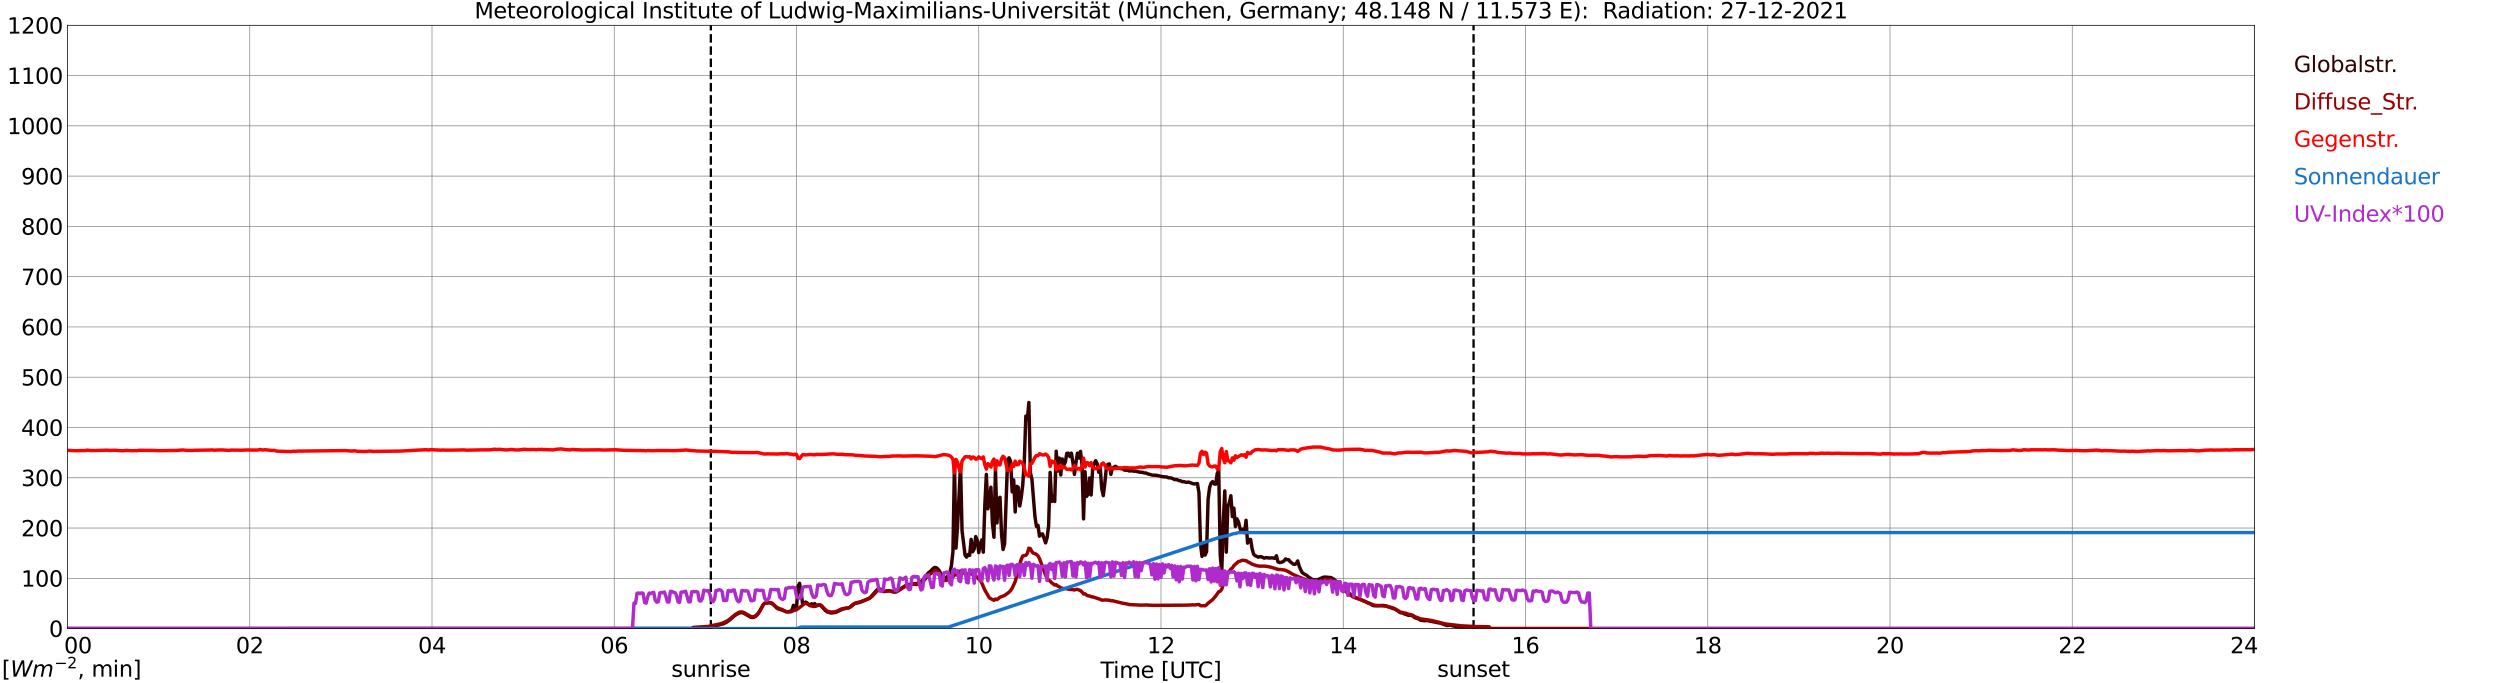 <?xml version="1.0" encoding="utf-8" standalone="no"?>
<!DOCTYPE svg PUBLIC "-//W3C//DTD SVG 1.1//EN"
  "http://www.w3.org/Graphics/SVG/1.1/DTD/svg11.dtd">
<svg xmlns:xlink="http://www.w3.org/1999/xlink" width="1085.4pt" height="296.64pt" viewBox="0 0 1085.4 296.64" xmlns="http://www.w3.org/2000/svg" version="1.1">
 <defs>
  <style type="text/css">*{stroke-linejoin: round; stroke-linecap: butt}</style>
 </defs>
 <g id="figure_1">
  <g id="patch_1">
   <path d="M 0 296.64 
L 1085.4 296.64 
L 1085.4 0 
L 0 0 
z
" style="fill: #ffffff"/>
  </g>
  <g id="axes_1">
   <g id="patch_2">
    <path d="M 29.306 272.909 
L 978.814 272.909 
L 978.814 10.976 
L 29.306 10.976 
z
" style="fill: #ffffff"/>
   </g>
   <g id="patch_3">
    <path d="M 978.814 272.909 
L 978.814 272.909 
L 978.814 10.976 
L 978.814 10.976 
z
" clip-path="url(#p754b4d61fc)" style="fill: #d3d3d3; opacity: 0.25; stroke: #d3d3d3; stroke-linejoin: miter"/>
   </g>
   <g id="matplotlib.axis_1">
    <g id="xtick_1">
     <g id="line2d_1">
      <path d="M 29.306 272.909 
L 29.306 10.976 
" clip-path="url(#p754b4d61fc)" style="fill: none; stroke: #808080; stroke-width: 0.3; stroke-linecap: square"/>
     </g>
     <g id="line2d_2"/>
     <g id="text_1">
      <!--    00 -->
      <g transform="translate(18.733 283.627) scale(0.095 -0.095)">
       <defs>
        <path id="DejaVuSans-20" transform="scale(0.016)"/>
        <path id="DejaVuSans-30" d="M 2034 4250 
Q 1547 4250 1301 3770 
Q 1056 3291 1056 2328 
Q 1056 1369 1301 889 
Q 1547 409 2034 409 
Q 2525 409 2770 889 
Q 3016 1369 3016 2328 
Q 3016 3291 2770 3770 
Q 2525 4250 2034 4250 
z
M 2034 4750 
Q 2819 4750 3233 4129 
Q 3647 3509 3647 2328 
Q 3647 1150 3233 529 
Q 2819 -91 2034 -91 
Q 1250 -91 836 529 
Q 422 1150 422 2328 
Q 422 3509 836 4129 
Q 1250 4750 2034 4750 
z
" transform="scale(0.016)"/>
       </defs>
       <use xlink:href="#DejaVuSans-20"/>
       <use xlink:href="#DejaVuSans-20" transform="translate(31.787 0)"/>
       <use xlink:href="#DejaVuSans-20" transform="translate(63.574 0)"/>
       <use xlink:href="#DejaVuSans-30" transform="translate(95.361 0)"/>
       <use xlink:href="#DejaVuSans-30" transform="translate(158.984 0)"/>
      </g>
     </g>
    </g>
    <g id="xtick_2">
     <g id="line2d_3">
      <path d="M 108.431 272.909 
L 108.431 10.976 
" clip-path="url(#p754b4d61fc)" style="fill: none; stroke: #808080; stroke-width: 0.3; stroke-linecap: square"/>
     </g>
     <g id="line2d_4"/>
     <g id="text_2">
      <!-- 02 -->
      <g transform="translate(102.387 283.627) scale(0.095 -0.095)">
       <defs>
        <path id="DejaVuSans-32" d="M 1228 531 
L 3431 531 
L 3431 0 
L 469 0 
L 469 531 
Q 828 903 1448 1529 
Q 2069 2156 2228 2338 
Q 2531 2678 2651 2914 
Q 2772 3150 2772 3378 
Q 2772 3750 2511 3984 
Q 2250 4219 1831 4219 
Q 1534 4219 1204 4116 
Q 875 4013 500 3803 
L 500 4441 
Q 881 4594 1212 4672 
Q 1544 4750 1819 4750 
Q 2544 4750 2975 4387 
Q 3406 4025 3406 3419 
Q 3406 3131 3298 2873 
Q 3191 2616 2906 2266 
Q 2828 2175 2409 1742 
Q 1991 1309 1228 531 
z
" transform="scale(0.016)"/>
       </defs>
       <use xlink:href="#DejaVuSans-30"/>
       <use xlink:href="#DejaVuSans-32" transform="translate(63.623 0)"/>
      </g>
     </g>
    </g>
    <g id="xtick_3">
     <g id="line2d_5">
      <path d="M 187.557 272.909 
L 187.557 10.976 
" clip-path="url(#p754b4d61fc)" style="fill: none; stroke: #808080; stroke-width: 0.3; stroke-linecap: square"/>
     </g>
     <g id="line2d_6"/>
     <g id="text_3">
      <!-- 04 -->
      <g transform="translate(181.513 283.627) scale(0.095 -0.095)">
       <defs>
        <path id="DejaVuSans-34" d="M 2419 4116 
L 825 1625 
L 2419 1625 
L 2419 4116 
z
M 2253 4666 
L 3047 4666 
L 3047 1625 
L 3713 1625 
L 3713 1100 
L 3047 1100 
L 3047 0 
L 2419 0 
L 2419 1100 
L 313 1100 
L 313 1709 
L 2253 4666 
z
" transform="scale(0.016)"/>
       </defs>
       <use xlink:href="#DejaVuSans-30"/>
       <use xlink:href="#DejaVuSans-34" transform="translate(63.623 0)"/>
      </g>
     </g>
    </g>
    <g id="xtick_4">
     <g id="line2d_7">
      <path d="M 266.683 272.909 
L 266.683 10.976 
" clip-path="url(#p754b4d61fc)" style="fill: none; stroke: #808080; stroke-width: 0.3; stroke-linecap: square"/>
     </g>
     <g id="line2d_8"/>
     <g id="text_4">
      <!-- 06 -->
      <g transform="translate(260.638 283.627) scale(0.095 -0.095)">
       <defs>
        <path id="DejaVuSans-36" d="M 2113 2584 
Q 1688 2584 1439 2293 
Q 1191 2003 1191 1497 
Q 1191 994 1439 701 
Q 1688 409 2113 409 
Q 2538 409 2786 701 
Q 3034 994 3034 1497 
Q 3034 2003 2786 2293 
Q 2538 2584 2113 2584 
z
M 3366 4563 
L 3366 3988 
Q 3128 4100 2886 4159 
Q 2644 4219 2406 4219 
Q 1781 4219 1451 3797 
Q 1122 3375 1075 2522 
Q 1259 2794 1537 2939 
Q 1816 3084 2150 3084 
Q 2853 3084 3261 2657 
Q 3669 2231 3669 1497 
Q 3669 778 3244 343 
Q 2819 -91 2113 -91 
Q 1303 -91 875 529 
Q 447 1150 447 2328 
Q 447 3434 972 4092 
Q 1497 4750 2381 4750 
Q 2619 4750 2861 4703 
Q 3103 4656 3366 4563 
z
" transform="scale(0.016)"/>
       </defs>
       <use xlink:href="#DejaVuSans-30"/>
       <use xlink:href="#DejaVuSans-36" transform="translate(63.623 0)"/>
      </g>
     </g>
    </g>
    <g id="xtick_5">
     <g id="line2d_9">
      <path d="M 345.808 272.909 
L 345.808 10.976 
" clip-path="url(#p754b4d61fc)" style="fill: none; stroke: #808080; stroke-width: 0.3; stroke-linecap: square"/>
     </g>
     <g id="line2d_10"/>
     <g id="text_5">
      <!-- 08 -->
      <g transform="translate(339.764 283.627) scale(0.095 -0.095)">
       <defs>
        <path id="DejaVuSans-38" d="M 2034 2216 
Q 1584 2216 1326 1975 
Q 1069 1734 1069 1313 
Q 1069 891 1326 650 
Q 1584 409 2034 409 
Q 2484 409 2743 651 
Q 3003 894 3003 1313 
Q 3003 1734 2745 1975 
Q 2488 2216 2034 2216 
z
M 1403 2484 
Q 997 2584 770 2862 
Q 544 3141 544 3541 
Q 544 4100 942 4425 
Q 1341 4750 2034 4750 
Q 2731 4750 3128 4425 
Q 3525 4100 3525 3541 
Q 3525 3141 3298 2862 
Q 3072 2584 2669 2484 
Q 3125 2378 3379 2068 
Q 3634 1759 3634 1313 
Q 3634 634 3220 271 
Q 2806 -91 2034 -91 
Q 1263 -91 848 271 
Q 434 634 434 1313 
Q 434 1759 690 2068 
Q 947 2378 1403 2484 
z
M 1172 3481 
Q 1172 3119 1398 2916 
Q 1625 2713 2034 2713 
Q 2441 2713 2670 2916 
Q 2900 3119 2900 3481 
Q 2900 3844 2670 4047 
Q 2441 4250 2034 4250 
Q 1625 4250 1398 4047 
Q 1172 3844 1172 3481 
z
" transform="scale(0.016)"/>
       </defs>
       <use xlink:href="#DejaVuSans-30"/>
       <use xlink:href="#DejaVuSans-38" transform="translate(63.623 0)"/>
      </g>
     </g>
    </g>
    <g id="xtick_6">
     <g id="line2d_11">
      <path d="M 424.934 272.909 
L 424.934 10.976 
" clip-path="url(#p754b4d61fc)" style="fill: none; stroke: #808080; stroke-width: 0.3; stroke-linecap: square"/>
     </g>
     <g id="line2d_12"/>
     <g id="text_6">
      <!-- 10 -->
      <g transform="translate(418.89 283.627) scale(0.095 -0.095)">
       <defs>
        <path id="DejaVuSans-31" d="M 794 531 
L 1825 531 
L 1825 4091 
L 703 3866 
L 703 4441 
L 1819 4666 
L 2450 4666 
L 2450 531 
L 3481 531 
L 3481 0 
L 794 0 
L 794 531 
z
" transform="scale(0.016)"/>
       </defs>
       <use xlink:href="#DejaVuSans-31"/>
       <use xlink:href="#DejaVuSans-30" transform="translate(63.623 0)"/>
      </g>
     </g>
    </g>
    <g id="xtick_7">
     <g id="line2d_13">
      <path d="M 504.06 272.909 
L 504.06 10.976 
" clip-path="url(#p754b4d61fc)" style="fill: none; stroke: #808080; stroke-width: 0.3; stroke-linecap: square"/>
     </g>
     <g id="line2d_14"/>
     <g id="text_7">
      <!-- 12 -->
      <g transform="translate(498.015 283.627) scale(0.095 -0.095)">
       <use xlink:href="#DejaVuSans-31"/>
       <use xlink:href="#DejaVuSans-32" transform="translate(63.623 0)"/>
      </g>
     </g>
    </g>
    <g id="xtick_8">
     <g id="line2d_15">
      <path d="M 583.185 272.909 
L 583.185 10.976 
" clip-path="url(#p754b4d61fc)" style="fill: none; stroke: #808080; stroke-width: 0.3; stroke-linecap: square"/>
     </g>
     <g id="line2d_16"/>
     <g id="text_8">
      <!-- 14 -->
      <g transform="translate(577.141 283.627) scale(0.095 -0.095)">
       <use xlink:href="#DejaVuSans-31"/>
       <use xlink:href="#DejaVuSans-34" transform="translate(63.623 0)"/>
      </g>
     </g>
    </g>
    <g id="xtick_9">
     <g id="line2d_17">
      <path d="M 662.311 272.909 
L 662.311 10.976 
" clip-path="url(#p754b4d61fc)" style="fill: none; stroke: #808080; stroke-width: 0.3; stroke-linecap: square"/>
     </g>
     <g id="line2d_18"/>
     <g id="text_9">
      <!-- 16 -->
      <g transform="translate(656.267 283.627) scale(0.095 -0.095)">
       <use xlink:href="#DejaVuSans-31"/>
       <use xlink:href="#DejaVuSans-36" transform="translate(63.623 0)"/>
      </g>
     </g>
    </g>
    <g id="xtick_10">
     <g id="line2d_19">
      <path d="M 741.437 272.909 
L 741.437 10.976 
" clip-path="url(#p754b4d61fc)" style="fill: none; stroke: #808080; stroke-width: 0.3; stroke-linecap: square"/>
     </g>
     <g id="line2d_20"/>
     <g id="text_10">
      <!-- 18 -->
      <g transform="translate(735.392 283.627) scale(0.095 -0.095)">
       <use xlink:href="#DejaVuSans-31"/>
       <use xlink:href="#DejaVuSans-38" transform="translate(63.623 0)"/>
      </g>
     </g>
    </g>
    <g id="xtick_11">
     <g id="line2d_21">
      <path d="M 820.562 272.909 
L 820.562 10.976 
" clip-path="url(#p754b4d61fc)" style="fill: none; stroke: #808080; stroke-width: 0.3; stroke-linecap: square"/>
     </g>
     <g id="line2d_22"/>
     <g id="text_11">
      <!-- 20 -->
      <g transform="translate(814.518 283.627) scale(0.095 -0.095)">
       <use xlink:href="#DejaVuSans-32"/>
       <use xlink:href="#DejaVuSans-30" transform="translate(63.623 0)"/>
      </g>
     </g>
    </g>
    <g id="xtick_12">
     <g id="line2d_23">
      <path d="M 899.688 272.909 
L 899.688 10.976 
" clip-path="url(#p754b4d61fc)" style="fill: none; stroke: #808080; stroke-width: 0.3; stroke-linecap: square"/>
     </g>
     <g id="line2d_24"/>
     <g id="text_12">
      <!-- 22 -->
      <g transform="translate(893.644 283.627) scale(0.095 -0.095)">
       <use xlink:href="#DejaVuSans-32"/>
       <use xlink:href="#DejaVuSans-32" transform="translate(63.623 0)"/>
      </g>
     </g>
    </g>
    <g id="xtick_13">
     <g id="line2d_25">
      <path d="M 978.814 272.909 
L 978.814 10.976 
" clip-path="url(#p754b4d61fc)" style="fill: none; stroke: #808080; stroke-width: 0.3; stroke-linecap: square"/>
     </g>
     <g id="line2d_26"/>
     <g id="text_13">
      <!-- 24    -->
      <g transform="translate(968.241 283.627) scale(0.095 -0.095)">
       <use xlink:href="#DejaVuSans-32"/>
       <use xlink:href="#DejaVuSans-34" transform="translate(63.623 0)"/>
       <use xlink:href="#DejaVuSans-20" transform="translate(127.246 0)"/>
       <use xlink:href="#DejaVuSans-20" transform="translate(159.033 0)"/>
       <use xlink:href="#DejaVuSans-20" transform="translate(190.82 0)"/>
      </g>
     </g>
    </g>
    <g id="text_14">
     <!-- Time [UTC] -->
     <g transform="translate(477.806 294.322) scale(0.095 -0.095)">
      <defs>
       <path id="DejaVuSans-54" d="M -19 4666 
L 3928 4666 
L 3928 4134 
L 2272 4134 
L 2272 0 
L 1638 0 
L 1638 4134 
L -19 4134 
L -19 4666 
z
" transform="scale(0.016)"/>
       <path id="DejaVuSans-69" d="M 603 3500 
L 1178 3500 
L 1178 0 
L 603 0 
L 603 3500 
z
M 603 4863 
L 1178 4863 
L 1178 4134 
L 603 4134 
L 603 4863 
z
" transform="scale(0.016)"/>
       <path id="DejaVuSans-6d" d="M 3328 2828 
Q 3544 3216 3844 3400 
Q 4144 3584 4550 3584 
Q 5097 3584 5394 3201 
Q 5691 2819 5691 2113 
L 5691 0 
L 5113 0 
L 5113 2094 
Q 5113 2597 4934 2840 
Q 4756 3084 4391 3084 
Q 3944 3084 3684 2787 
Q 3425 2491 3425 1978 
L 3425 0 
L 2847 0 
L 2847 2094 
Q 2847 2600 2669 2842 
Q 2491 3084 2119 3084 
Q 1678 3084 1418 2786 
Q 1159 2488 1159 1978 
L 1159 0 
L 581 0 
L 581 3500 
L 1159 3500 
L 1159 2956 
Q 1356 3278 1631 3431 
Q 1906 3584 2284 3584 
Q 2666 3584 2933 3390 
Q 3200 3197 3328 2828 
z
" transform="scale(0.016)"/>
       <path id="DejaVuSans-65" d="M 3597 1894 
L 3597 1613 
L 953 1613 
Q 991 1019 1311 708 
Q 1631 397 2203 397 
Q 2534 397 2845 478 
Q 3156 559 3463 722 
L 3463 178 
Q 3153 47 2828 -22 
Q 2503 -91 2169 -91 
Q 1331 -91 842 396 
Q 353 884 353 1716 
Q 353 2575 817 3079 
Q 1281 3584 2069 3584 
Q 2775 3584 3186 3129 
Q 3597 2675 3597 1894 
z
M 3022 2063 
Q 3016 2534 2758 2815 
Q 2500 3097 2075 3097 
Q 1594 3097 1305 2825 
Q 1016 2553 972 2059 
L 3022 2063 
z
" transform="scale(0.016)"/>
       <path id="DejaVuSans-5b" d="M 550 4863 
L 1875 4863 
L 1875 4416 
L 1125 4416 
L 1125 -397 
L 1875 -397 
L 1875 -844 
L 550 -844 
L 550 4863 
z
" transform="scale(0.016)"/>
       <path id="DejaVuSans-55" d="M 556 4666 
L 1191 4666 
L 1191 1831 
Q 1191 1081 1462 751 
Q 1734 422 2344 422 
Q 2950 422 3222 751 
Q 3494 1081 3494 1831 
L 3494 4666 
L 4128 4666 
L 4128 1753 
Q 4128 841 3676 375 
Q 3225 -91 2344 -91 
Q 1459 -91 1007 375 
Q 556 841 556 1753 
L 556 4666 
z
" transform="scale(0.016)"/>
       <path id="DejaVuSans-43" d="M 4122 4306 
L 4122 3641 
Q 3803 3938 3442 4084 
Q 3081 4231 2675 4231 
Q 1875 4231 1450 3742 
Q 1025 3253 1025 2328 
Q 1025 1406 1450 917 
Q 1875 428 2675 428 
Q 3081 428 3442 575 
Q 3803 722 4122 1019 
L 4122 359 
Q 3791 134 3420 21 
Q 3050 -91 2638 -91 
Q 1578 -91 968 557 
Q 359 1206 359 2328 
Q 359 3453 968 4101 
Q 1578 4750 2638 4750 
Q 3056 4750 3426 4639 
Q 3797 4528 4122 4306 
z
" transform="scale(0.016)"/>
       <path id="DejaVuSans-5d" d="M 1947 4863 
L 1947 -844 
L 622 -844 
L 622 -397 
L 1369 -397 
L 1369 4416 
L 622 4416 
L 622 4863 
L 1947 4863 
z
" transform="scale(0.016)"/>
      </defs>
      <use xlink:href="#DejaVuSans-54"/>
      <use xlink:href="#DejaVuSans-69" transform="translate(57.959 0)"/>
      <use xlink:href="#DejaVuSans-6d" transform="translate(85.742 0)"/>
      <use xlink:href="#DejaVuSans-65" transform="translate(183.154 0)"/>
      <use xlink:href="#DejaVuSans-20" transform="translate(244.678 0)"/>
      <use xlink:href="#DejaVuSans-5b" transform="translate(276.465 0)"/>
      <use xlink:href="#DejaVuSans-55" transform="translate(315.479 0)"/>
      <use xlink:href="#DejaVuSans-54" transform="translate(388.672 0)"/>
      <use xlink:href="#DejaVuSans-43" transform="translate(443.881 0)"/>
      <use xlink:href="#DejaVuSans-5d" transform="translate(513.705 0)"/>
     </g>
    </g>
   </g>
   <g id="matplotlib.axis_2">
    <g id="ytick_1">
     <g id="line2d_27">
      <path d="M 29.306 272.909 
L 978.814 272.909 
" clip-path="url(#p754b4d61fc)" style="fill: none; stroke: #808080; stroke-width: 0.3; stroke-linecap: square"/>
     </g>
     <g id="line2d_28"/>
     <g id="text_15">
      <!-- 0 -->
      <g transform="translate(21.261 276.518) scale(0.095 -0.095)">
       <use xlink:href="#DejaVuSans-30"/>
      </g>
     </g>
    </g>
    <g id="ytick_2">
     <g id="line2d_29">
      <path d="M 29.306 251.081 
L 978.814 251.081 
" clip-path="url(#p754b4d61fc)" style="fill: none; stroke: #808080; stroke-width: 0.3; stroke-linecap: square"/>
     </g>
     <g id="line2d_30"/>
     <g id="text_16">
      <!-- 100 -->
      <g transform="translate(9.173 254.69) scale(0.095 -0.095)">
       <use xlink:href="#DejaVuSans-31"/>
       <use xlink:href="#DejaVuSans-30" transform="translate(63.623 0)"/>
       <use xlink:href="#DejaVuSans-30" transform="translate(127.246 0)"/>
      </g>
     </g>
    </g>
    <g id="ytick_3">
     <g id="line2d_31">
      <path d="M 29.306 229.253 
L 978.814 229.253 
" clip-path="url(#p754b4d61fc)" style="fill: none; stroke: #808080; stroke-width: 0.3; stroke-linecap: square"/>
     </g>
     <g id="line2d_32"/>
     <g id="text_17">
      <!-- 200 -->
      <g transform="translate(9.173 232.863) scale(0.095 -0.095)">
       <use xlink:href="#DejaVuSans-32"/>
       <use xlink:href="#DejaVuSans-30" transform="translate(63.623 0)"/>
       <use xlink:href="#DejaVuSans-30" transform="translate(127.246 0)"/>
      </g>
     </g>
    </g>
    <g id="ytick_4">
     <g id="line2d_33">
      <path d="M 29.306 207.426 
L 978.814 207.426 
" clip-path="url(#p754b4d61fc)" style="fill: none; stroke: #808080; stroke-width: 0.3; stroke-linecap: square"/>
     </g>
     <g id="line2d_34"/>
     <g id="text_18">
      <!-- 300 -->
      <g transform="translate(9.173 211.035) scale(0.095 -0.095)">
       <defs>
        <path id="DejaVuSans-33" d="M 2597 2516 
Q 3050 2419 3304 2112 
Q 3559 1806 3559 1356 
Q 3559 666 3084 287 
Q 2609 -91 1734 -91 
Q 1441 -91 1130 -33 
Q 819 25 488 141 
L 488 750 
Q 750 597 1062 519 
Q 1375 441 1716 441 
Q 2309 441 2620 675 
Q 2931 909 2931 1356 
Q 2931 1769 2642 2001 
Q 2353 2234 1838 2234 
L 1294 2234 
L 1294 2753 
L 1863 2753 
Q 2328 2753 2575 2939 
Q 2822 3125 2822 3475 
Q 2822 3834 2567 4026 
Q 2313 4219 1838 4219 
Q 1578 4219 1281 4162 
Q 984 4106 628 3988 
L 628 4550 
Q 988 4650 1302 4700 
Q 1616 4750 1894 4750 
Q 2613 4750 3031 4423 
Q 3450 4097 3450 3541 
Q 3450 3153 3228 2886 
Q 3006 2619 2597 2516 
z
" transform="scale(0.016)"/>
       </defs>
       <use xlink:href="#DejaVuSans-33"/>
       <use xlink:href="#DejaVuSans-30" transform="translate(63.623 0)"/>
       <use xlink:href="#DejaVuSans-30" transform="translate(127.246 0)"/>
      </g>
     </g>
    </g>
    <g id="ytick_5">
     <g id="line2d_35">
      <path d="M 29.306 185.598 
L 978.814 185.598 
" clip-path="url(#p754b4d61fc)" style="fill: none; stroke: #808080; stroke-width: 0.3; stroke-linecap: square"/>
     </g>
     <g id="line2d_36"/>
     <g id="text_19">
      <!-- 400 -->
      <g transform="translate(9.173 189.207) scale(0.095 -0.095)">
       <use xlink:href="#DejaVuSans-34"/>
       <use xlink:href="#DejaVuSans-30" transform="translate(63.623 0)"/>
       <use xlink:href="#DejaVuSans-30" transform="translate(127.246 0)"/>
      </g>
     </g>
    </g>
    <g id="ytick_6">
     <g id="line2d_37">
      <path d="M 29.306 163.77 
L 978.814 163.77 
" clip-path="url(#p754b4d61fc)" style="fill: none; stroke: #808080; stroke-width: 0.3; stroke-linecap: square"/>
     </g>
     <g id="line2d_38"/>
     <g id="text_20">
      <!-- 500 -->
      <g transform="translate(9.173 167.379) scale(0.095 -0.095)">
       <defs>
        <path id="DejaVuSans-35" d="M 691 4666 
L 3169 4666 
L 3169 4134 
L 1269 4134 
L 1269 2991 
Q 1406 3038 1543 3061 
Q 1681 3084 1819 3084 
Q 2600 3084 3056 2656 
Q 3513 2228 3513 1497 
Q 3513 744 3044 326 
Q 2575 -91 1722 -91 
Q 1428 -91 1123 -41 
Q 819 9 494 109 
L 494 744 
Q 775 591 1075 516 
Q 1375 441 1709 441 
Q 2250 441 2565 725 
Q 2881 1009 2881 1497 
Q 2881 1984 2565 2268 
Q 2250 2553 1709 2553 
Q 1456 2553 1204 2497 
Q 953 2441 691 2322 
L 691 4666 
z
" transform="scale(0.016)"/>
       </defs>
       <use xlink:href="#DejaVuSans-35"/>
       <use xlink:href="#DejaVuSans-30" transform="translate(63.623 0)"/>
       <use xlink:href="#DejaVuSans-30" transform="translate(127.246 0)"/>
      </g>
     </g>
    </g>
    <g id="ytick_7">
     <g id="line2d_39">
      <path d="M 29.306 141.942 
L 978.814 141.942 
" clip-path="url(#p754b4d61fc)" style="fill: none; stroke: #808080; stroke-width: 0.3; stroke-linecap: square"/>
     </g>
     <g id="line2d_40"/>
     <g id="text_21">
      <!-- 600 -->
      <g transform="translate(9.173 145.551) scale(0.095 -0.095)">
       <use xlink:href="#DejaVuSans-36"/>
       <use xlink:href="#DejaVuSans-30" transform="translate(63.623 0)"/>
       <use xlink:href="#DejaVuSans-30" transform="translate(127.246 0)"/>
      </g>
     </g>
    </g>
    <g id="ytick_8">
     <g id="line2d_41">
      <path d="M 29.306 120.114 
L 978.814 120.114 
" clip-path="url(#p754b4d61fc)" style="fill: none; stroke: #808080; stroke-width: 0.3; stroke-linecap: square"/>
     </g>
     <g id="line2d_42"/>
     <g id="text_22">
      <!-- 700 -->
      <g transform="translate(9.173 123.724) scale(0.095 -0.095)">
       <defs>
        <path id="DejaVuSans-37" d="M 525 4666 
L 3525 4666 
L 3525 4397 
L 1831 0 
L 1172 0 
L 2766 4134 
L 525 4134 
L 525 4666 
z
" transform="scale(0.016)"/>
       </defs>
       <use xlink:href="#DejaVuSans-37"/>
       <use xlink:href="#DejaVuSans-30" transform="translate(63.623 0)"/>
       <use xlink:href="#DejaVuSans-30" transform="translate(127.246 0)"/>
      </g>
     </g>
    </g>
    <g id="ytick_9">
     <g id="line2d_43">
      <path d="M 29.306 98.287 
L 978.814 98.287 
" clip-path="url(#p754b4d61fc)" style="fill: none; stroke: #808080; stroke-width: 0.3; stroke-linecap: square"/>
     </g>
     <g id="line2d_44"/>
     <g id="text_23">
      <!-- 800 -->
      <g transform="translate(9.173 101.896) scale(0.095 -0.095)">
       <use xlink:href="#DejaVuSans-38"/>
       <use xlink:href="#DejaVuSans-30" transform="translate(63.623 0)"/>
       <use xlink:href="#DejaVuSans-30" transform="translate(127.246 0)"/>
      </g>
     </g>
    </g>
    <g id="ytick_10">
     <g id="line2d_45">
      <path d="M 29.306 76.459 
L 978.814 76.459 
" clip-path="url(#p754b4d61fc)" style="fill: none; stroke: #808080; stroke-width: 0.3; stroke-linecap: square"/>
     </g>
     <g id="line2d_46"/>
     <g id="text_24">
      <!-- 900 -->
      <g transform="translate(9.173 80.068) scale(0.095 -0.095)">
       <defs>
        <path id="DejaVuSans-39" d="M 703 97 
L 703 672 
Q 941 559 1184 500 
Q 1428 441 1663 441 
Q 2288 441 2617 861 
Q 2947 1281 2994 2138 
Q 2813 1869 2534 1725 
Q 2256 1581 1919 1581 
Q 1219 1581 811 2004 
Q 403 2428 403 3163 
Q 403 3881 828 4315 
Q 1253 4750 1959 4750 
Q 2769 4750 3195 4129 
Q 3622 3509 3622 2328 
Q 3622 1225 3098 567 
Q 2575 -91 1691 -91 
Q 1453 -91 1209 -44 
Q 966 3 703 97 
z
M 1959 2075 
Q 2384 2075 2632 2365 
Q 2881 2656 2881 3163 
Q 2881 3666 2632 3958 
Q 2384 4250 1959 4250 
Q 1534 4250 1286 3958 
Q 1038 3666 1038 3163 
Q 1038 2656 1286 2365 
Q 1534 2075 1959 2075 
z
" transform="scale(0.016)"/>
       </defs>
       <use xlink:href="#DejaVuSans-39"/>
       <use xlink:href="#DejaVuSans-30" transform="translate(63.623 0)"/>
       <use xlink:href="#DejaVuSans-30" transform="translate(127.246 0)"/>
      </g>
     </g>
    </g>
    <g id="ytick_11">
     <g id="line2d_47">
      <path d="M 29.306 54.631 
L 978.814 54.631 
" clip-path="url(#p754b4d61fc)" style="fill: none; stroke: #808080; stroke-width: 0.3; stroke-linecap: square"/>
     </g>
     <g id="line2d_48"/>
     <g id="text_25">
      <!-- 1000 -->
      <g transform="translate(3.128 58.24) scale(0.095 -0.095)">
       <use xlink:href="#DejaVuSans-31"/>
       <use xlink:href="#DejaVuSans-30" transform="translate(63.623 0)"/>
       <use xlink:href="#DejaVuSans-30" transform="translate(127.246 0)"/>
       <use xlink:href="#DejaVuSans-30" transform="translate(190.869 0)"/>
      </g>
     </g>
    </g>
    <g id="ytick_12">
     <g id="line2d_49">
      <path d="M 29.306 32.803 
L 978.814 32.803 
" clip-path="url(#p754b4d61fc)" style="fill: none; stroke: #808080; stroke-width: 0.3; stroke-linecap: square"/>
     </g>
     <g id="line2d_50"/>
     <g id="text_26">
      <!-- 1100 -->
      <g transform="translate(3.128 36.413) scale(0.095 -0.095)">
       <use xlink:href="#DejaVuSans-31"/>
       <use xlink:href="#DejaVuSans-31" transform="translate(63.623 0)"/>
       <use xlink:href="#DejaVuSans-30" transform="translate(127.246 0)"/>
       <use xlink:href="#DejaVuSans-30" transform="translate(190.869 0)"/>
      </g>
     </g>
    </g>
    <g id="ytick_13">
     <g id="line2d_51">
      <path d="M 29.306 10.976 
L 978.814 10.976 
" clip-path="url(#p754b4d61fc)" style="fill: none; stroke: #808080; stroke-width: 0.3; stroke-linecap: square"/>
     </g>
     <g id="line2d_52"/>
     <g id="text_27">
      <!-- 1200 -->
      <g transform="translate(3.128 14.585) scale(0.095 -0.095)">
       <use xlink:href="#DejaVuSans-31"/>
       <use xlink:href="#DejaVuSans-32" transform="translate(63.623 0)"/>
       <use xlink:href="#DejaVuSans-30" transform="translate(127.246 0)"/>
       <use xlink:href="#DejaVuSans-30" transform="translate(190.869 0)"/>
      </g>
     </g>
    </g>
   </g>
   <g id="line2d_53">
    <path d="M 308.619 272.909 
L 308.619 10.976 
" clip-path="url(#p754b4d61fc)" style="fill: none; stroke-dasharray: 3.7,1.6; stroke-dashoffset: 0; stroke: #000000"/>
   </g>
   <g id="line2d_54">
    <path d="M 639.76 272.909 
L 639.76 10.976 
" clip-path="url(#p754b4d61fc)" style="fill: none; stroke-dasharray: 3.7,1.6; stroke-dashoffset: 0; stroke: #000000"/>
   </g>
   <g id="line2d_55">
    <path d="M 29.306 272.909 
L 303.608 272.872 
L 308.883 272.18 
L 314.158 270.778 
L 315.477 270.104 
L 316.796 269.159 
L 318.774 267.419 
L 320.093 266.542 
L 320.752 266.221 
L 321.411 266.035 
L 322.071 265.968 
L 322.73 266.138 
L 324.708 267.251 
L 325.368 267.69 
L 326.027 267.993 
L 326.686 268.096 
L 327.346 267.978 
L 328.005 267.622 
L 328.665 267.015 
L 329.324 266.221 
L 330.643 263.909 
L 331.302 262.658 
L 331.961 261.899 
L 333.94 261.663 
L 334.599 261.781 
L 335.258 262.152 
L 335.918 262.658 
L 337.236 263.977 
L 337.896 264.348 
L 339.874 264.955 
L 341.193 265.529 
L 341.852 265.647 
L 343.171 265.378 
L 343.83 264.937 
L 344.49 262.794 
L 345.149 264.348 
L 345.808 263.842 
L 346.468 254.506 
L 347.127 253.24 
L 347.787 257.123 
L 348.446 262.034 
L 349.105 261.934 
L 349.765 261.392 
L 350.424 261.748 
L 351.083 262.423 
L 351.743 262.626 
L 352.402 262.119 
L 353.062 262.794 
L 353.721 262.052 
L 354.38 262.879 
L 355.699 262.643 
L 356.359 262.912 
L 357.677 264.33 
L 358.337 265.04 
L 358.996 265.579 
L 360.315 266.018 
L 360.974 266.138 
L 362.952 265.832 
L 364.271 265.208 
L 365.59 264.551 
L 367.568 264.045 
L 368.227 263.977 
L 368.887 263.724 
L 370.865 262.17 
L 371.524 261.866 
L 372.843 261.663 
L 374.162 261.157 
L 377.459 259.705 
L 378.118 259.114 
L 380.096 256.835 
L 380.756 256.125 
L 381.415 255.704 
L 382.074 255.754 
L 383.393 256.446 
L 384.053 256.667 
L 385.371 256.497 
L 386.031 256.431 
L 387.349 256.767 
L 388.009 256.953 
L 388.668 257.003 
L 389.328 256.817 
L 390.646 255.89 
L 392.624 254.573 
L 393.284 254.218 
L 395.921 253.51 
L 397.24 253.358 
L 397.899 253.39 
L 398.559 253.257 
L 399.878 252.463 
L 400.537 251.974 
L 401.196 251.282 
L 403.175 248.58 
L 403.834 248.141 
L 405.153 246.79 
L 405.812 246.368 
L 406.471 246.454 
L 407.131 246.975 
L 407.79 247.837 
L 409.109 250.184 
L 409.768 250.826 
L 410.428 250.911 
L 411.087 250.487 
L 411.746 249.695 
L 412.406 248.562 
L 413.065 245.576 
L 413.725 239.582 
L 414.384 201.093 
L 415.043 237.945 
L 415.703 228.795 
L 417.022 201.853 
L 417.681 230.364 
L 419 241.069 
L 419.659 241.878 
L 420.318 240.73 
L 420.978 241.119 
L 421.637 234.197 
L 422.297 239.565 
L 422.956 238.366 
L 423.615 232.964 
L 424.275 234.586 
L 424.934 239.921 
L 425.593 236.459 
L 426.253 234.383 
L 426.912 239.735 
L 427.572 219.442 
L 428.231 205.972 
L 428.89 220.895 
L 429.55 217.401 
L 430.209 211.542 
L 430.869 227.09 
L 431.528 233.252 
L 432.187 203.761 
L 432.847 227.022 
L 433.506 216.606 
L 434.165 215.914 
L 434.825 231.951 
L 435.484 238.552 
L 436.144 236.24 
L 437.462 199.522 
L 438.122 198.78 
L 438.781 200.384 
L 439.44 213.518 
L 440.1 208.368 
L 440.759 222.279 
L 441.419 211.154 
L 442.078 211.575 
L 442.737 219.662 
L 443.397 215.847 
L 444.056 210.326 
L 444.716 200.096 
L 445.375 180.667 
L 446.034 181.933 
L 446.694 174.758 
L 447.353 205.28 
L 448.012 207.98 
L 449.331 224.27 
L 449.991 228.574 
L 450.65 228.103 
L 451.309 232.778 
L 451.969 231.884 
L 452.628 231.816 
L 453.947 235.699 
L 454.606 233.455 
L 455.266 228.321 
L 455.925 205.11 
L 456.584 217.704 
L 457.244 215.441 
L 457.903 217.754 
L 458.563 195.909 
L 459.222 204.503 
L 459.881 198.865 
L 460.541 206.208 
L 461.2 199.253 
L 461.859 202.021 
L 462.519 200.602 
L 463.178 196.804 
L 463.838 196.771 
L 464.497 198.205 
L 465.156 196.721 
L 465.816 200.788 
L 466.475 205.972 
L 467.134 200.805 
L 467.794 196.736 
L 468.453 198.88 
L 469.113 195.977 
L 469.772 201.7 
L 470.431 225.268 
L 471.091 204.806 
L 471.75 215.526 
L 472.409 214.563 
L 473.069 207.524 
L 473.728 214.902 
L 474.388 203.422 
L 475.047 201.194 
L 475.706 200.013 
L 476.366 201.397 
L 477.025 205.027 
L 477.685 203.202 
L 478.344 212.267 
L 479.003 215.172 
L 479.663 209.787 
L 480.322 203.254 
L 480.981 201.6 
L 481.641 201.414 
L 482.3 205.954 
L 482.96 203.237 
L 484.278 202.46 
L 485.597 203.287 
L 486.256 203.322 
L 486.916 203.54 
L 487.575 203.59 
L 488.235 204.132 
L 489.553 204.132 
L 490.213 204.485 
L 491.532 204.367 
L 492.191 204.588 
L 492.85 204.536 
L 494.828 204.992 
L 496.147 205.077 
L 496.807 205.348 
L 497.466 205.348 
L 498.785 205.887 
L 499.444 205.987 
L 500.103 206.258 
L 502.082 206.36 
L 503.4 206.646 
L 504.719 206.95 
L 506.697 207.12 
L 507.357 207.456 
L 508.016 207.456 
L 508.675 207.574 
L 509.994 208.216 
L 510.654 208.183 
L 511.313 208.368 
L 511.972 208.707 
L 512.632 208.757 
L 513.291 209.161 
L 513.95 209.078 
L 514.61 209.331 
L 515.269 209.431 
L 515.929 209.263 
L 517.907 209.988 
L 518.566 210.123 
L 519.885 209.938 
L 520.544 214.007 
L 521.204 235.97 
L 521.863 241.558 
L 522.522 236.323 
L 523.182 241.001 
L 523.841 239.532 
L 524.501 216.859 
L 525.16 211.643 
L 525.819 209.702 
L 526.479 209.078 
L 527.138 210.073 
L 527.797 210.226 
L 528.457 205.651 
L 529.116 203.894 
L 529.776 241.101 
L 530.435 248.429 
L 531.094 226.534 
L 531.754 213.129 
L 532.413 239.718 
L 533.073 219.915 
L 533.732 218.328 
L 534.391 215.222 
L 535.051 224.287 
L 535.71 220.642 
L 536.369 228.627 
L 537.029 225.283 
L 537.688 226.584 
L 538.348 229.301 
L 539.007 230.973 
L 539.666 229.69 
L 540.326 231.277 
L 540.985 225.909 
L 541.644 235.802 
L 542.304 234.298 
L 542.963 234.18 
L 543.623 238.299 
L 544.282 240.612 
L 544.941 241.269 
L 545.601 241.523 
L 546.26 241.896 
L 546.919 241.693 
L 547.579 241.71 
L 548.898 242.317 
L 549.557 242.097 
L 550.876 242.232 
L 551.535 242.282 
L 552.195 242.182 
L 553.513 242.402 
L 554.173 241.269 
L 554.832 243.922 
L 555.491 244.225 
L 556.151 244.157 
L 556.81 243.954 
L 557.47 243.533 
L 558.129 242.656 
L 558.788 242.976 
L 559.448 242.976 
L 560.107 243.819 
L 561.426 244.882 
L 562.085 245.052 
L 562.745 244.664 
L 563.404 243.533 
L 564.063 245.829 
L 564.723 247.399 
L 565.382 248.597 
L 566.042 249.086 
L 567.36 249.813 
L 568.02 250.47 
L 569.998 251.703 
L 571.317 251.721 
L 571.976 251.721 
L 574.613 250.605 
L 575.273 250.522 
L 577.91 250.775 
L 579.229 251.55 
L 580.548 252.801 
L 581.207 253.323 
L 583.845 255.94 
L 586.482 258.203 
L 587.801 259.114 
L 593.076 261.292 
L 593.736 261.713 
L 594.395 261.884 
L 595.054 262.17 
L 595.714 262.693 
L 596.373 262.964 
L 597.692 263.014 
L 600.329 262.844 
L 601.648 263.047 
L 604.945 264.23 
L 605.604 264.313 
L 607.582 265.749 
L 608.242 266.053 
L 608.901 266.053 
L 609.561 266.457 
L 611.539 267.166 
L 612.198 267.098 
L 612.858 267.218 
L 613.517 267.537 
L 614.176 268.129 
L 616.154 268.838 
L 616.814 269.312 
L 618.792 269.497 
L 619.451 269.362 
L 624.067 270.324 
L 625.386 270.543 
L 628.023 271.523 
L 628.683 271.573 
L 629.342 271.387 
L 631.32 271.826 
L 631.98 272.062 
L 633.958 272.147 
L 634.617 272.247 
L 635.276 272.483 
L 635.936 272.483 
L 636.595 272.704 
L 637.255 272.771 
L 637.914 272.721 
L 639.233 272.197 
L 642.53 272.518 
L 643.189 272.468 
L 643.848 272.671 
L 644.508 272.653 
L 645.167 272.501 
L 645.827 272.536 
L 647.145 272.909 
L 978.154 272.909 
L 978.154 272.909 
" clip-path="url(#p754b4d61fc)" style="fill: none; stroke: #330000; stroke-width: 1.5; stroke-linecap: square"/>
   </g>
   <g id="line2d_56">
    <path d="M 29.306 272.909 
L 300.311 272.909 
L 300.971 272.385 
L 307.564 271.966 
L 310.202 271.376 
L 312.839 270.831 
L 314.158 270.329 
L 315.477 269.698 
L 316.136 269.32 
L 319.433 266.675 
L 320.752 265.878 
L 321.411 265.71 
L 322.071 265.669 
L 322.73 265.837 
L 324.708 266.928 
L 326.027 267.683 
L 326.686 267.766 
L 327.346 267.725 
L 328.005 267.347 
L 328.665 266.801 
L 329.324 266.046 
L 329.983 265.038 
L 331.302 262.645 
L 331.961 261.932 
L 333.94 261.639 
L 334.599 261.639 
L 335.258 261.89 
L 337.236 263.695 
L 338.555 264.326 
L 339.215 264.492 
L 341.193 265.542 
L 342.512 265.71 
L 343.171 265.669 
L 343.83 265.459 
L 344.49 265.081 
L 345.808 264.745 
L 347.127 263.78 
L 348.446 262.772 
L 349.105 262.143 
L 349.765 261.932 
L 350.424 262.185 
L 351.743 262.982 
L 353.062 263.276 
L 353.721 263.276 
L 354.38 263.15 
L 355.04 262.772 
L 355.699 262.562 
L 356.359 262.689 
L 357.018 263.276 
L 358.337 264.704 
L 358.996 265.206 
L 359.655 265.542 
L 360.974 265.751 
L 362.952 265.542 
L 364.271 264.913 
L 364.93 264.536 
L 366.249 264.158 
L 368.227 263.946 
L 368.887 263.695 
L 369.546 263.235 
L 370.206 262.562 
L 370.865 262.1 
L 371.524 261.807 
L 374.162 261.093 
L 375.481 260.589 
L 377.459 259.834 
L 378.777 258.743 
L 380.756 256.643 
L 381.415 256.224 
L 382.074 256.224 
L 383.393 256.728 
L 384.053 256.852 
L 386.031 256.518 
L 387.349 256.852 
L 388.009 257.02 
L 388.668 257.064 
L 389.328 256.896 
L 391.306 255.636 
L 393.284 254.46 
L 395.921 253.705 
L 397.24 253.663 
L 397.899 253.79 
L 398.559 253.663 
L 399.878 252.991 
L 401.196 252.026 
L 403.175 249.549 
L 403.834 249.256 
L 405.153 248.333 
L 405.812 247.787 
L 406.471 247.744 
L 407.131 248.248 
L 408.45 250.138 
L 409.109 251.144 
L 409.768 251.817 
L 410.428 252.026 
L 411.087 251.941 
L 412.406 251.229 
L 413.065 250.976 
L 413.725 250.557 
L 414.384 249.466 
L 415.043 249.634 
L 416.362 248.333 
L 417.022 247.87 
L 417.681 248.457 
L 419 249.047 
L 419.659 249.171 
L 420.318 249.047 
L 421.637 249.003 
L 422.297 249.466 
L 422.956 249.675 
L 423.615 250.011 
L 424.275 250.767 
L 425.593 251.985 
L 426.253 253.118 
L 427.572 256.182 
L 429.55 259.581 
L 431.528 260.631 
L 432.187 260.085 
L 432.847 260.338 
L 434.165 259.288 
L 435.484 258.784 
L 436.144 258.533 
L 438.122 257.106 
L 438.781 256.35 
L 439.44 255.383 
L 440.759 252.487 
L 442.078 247.493 
L 443.397 242.749 
L 444.056 241.363 
L 445.375 241.112 
L 446.034 240.23 
L 446.694 238.006 
L 447.353 238.216 
L 448.012 239.517 
L 448.672 240.189 
L 449.331 240.357 
L 449.991 240.735 
L 450.65 241.322 
L 451.309 242.54 
L 453.947 249.675 
L 454.606 251.103 
L 455.266 251.9 
L 455.925 252.277 
L 456.584 252.991 
L 457.903 253.999 
L 458.563 253.873 
L 459.222 254.46 
L 459.881 254.713 
L 460.541 255.259 
L 461.859 255.551 
L 462.519 255.51 
L 464.497 255.929 
L 465.156 255.929 
L 466.475 256.141 
L 467.134 255.929 
L 467.794 255.888 
L 469.113 256.433 
L 469.772 257.02 
L 470.431 257.861 
L 471.091 257.819 
L 471.75 258.406 
L 472.409 258.657 
L 473.069 258.743 
L 473.728 259.079 
L 474.388 259.12 
L 477.685 260.212 
L 478.344 260.548 
L 479.003 260.589 
L 479.663 260.463 
L 480.981 260.548 
L 481.641 260.589 
L 482.3 260.84 
L 482.96 260.799 
L 487.575 261.932 
L 489.553 262.268 
L 490.213 262.477 
L 495.488 262.731 
L 498.125 262.645 
L 498.785 262.772 
L 499.444 262.731 
L 500.103 262.813 
L 501.422 262.813 
L 515.269 262.731 
L 517.907 262.604 
L 518.566 262.645 
L 520.544 262.436 
L 521.204 262.94 
L 521.863 263.023 
L 522.522 262.94 
L 523.182 263.023 
L 523.841 262.604 
L 524.501 261.89 
L 526.479 260.338 
L 527.797 258.784 
L 529.116 256.896 
L 529.776 256.686 
L 530.435 255.805 
L 531.754 251.69 
L 532.413 250.935 
L 533.073 249.088 
L 534.391 247.073 
L 535.051 246.569 
L 535.71 245.561 
L 537.688 243.799 
L 538.348 243.673 
L 539.007 243.337 
L 539.666 243.21 
L 540.326 243.378 
L 540.985 243.378 
L 541.644 243.882 
L 542.304 244.177 
L 543.623 244.932 
L 545.601 245.604 
L 546.919 245.814 
L 548.898 245.773 
L 550.216 245.938 
L 551.535 246.192 
L 553.513 246.779 
L 554.832 247.198 
L 556.151 247.283 
L 557.47 247.451 
L 558.129 247.619 
L 559.448 248.248 
L 561.426 249.424 
L 565.382 251.103 
L 566.701 251.563 
L 569.338 253.032 
L 569.998 253.201 
L 570.657 253.201 
L 571.976 252.908 
L 574.613 251.69 
L 575.932 251.563 
L 577.251 251.563 
L 577.91 251.732 
L 579.229 252.404 
L 580.548 253.495 
L 585.823 258.07 
L 587.142 258.952 
L 587.801 259.33 
L 591.098 260.421 
L 592.417 261.052 
L 594.395 261.975 
L 596.373 262.645 
L 597.032 262.813 
L 601.648 263.108 
L 604.945 263.99 
L 606.264 264.828 
L 606.923 265.081 
L 607.582 265.583 
L 608.242 265.878 
L 608.901 265.878 
L 609.561 266.173 
L 610.22 266.173 
L 611.539 266.718 
L 612.198 266.76 
L 613.517 267.22 
L 614.176 267.683 
L 616.814 268.692 
L 621.429 269.362 
L 622.748 269.698 
L 624.726 270.161 
L 626.705 270.706 
L 628.023 270.957 
L 634.617 271.713 
L 641.211 272.049 
L 642.53 272.049 
L 646.486 272.132 
L 647.145 272.909 
L 978.154 272.909 
L 978.154 272.909 
" clip-path="url(#p754b4d61fc)" style="fill: none; stroke: #990000; stroke-width: 1.5; stroke-linecap: square"/>
   </g>
   <g id="line2d_57">
    <path d="M 29.306 195.51 
L 32.603 195.676 
L 37.218 195.604 
L 37.878 195.444 
L 39.856 195.619 
L 41.834 195.591 
L 46.45 195.46 
L 47.768 195.558 
L 49.747 195.477 
L 53.043 195.711 
L 55.022 195.549 
L 57 195.691 
L 58.319 195.654 
L 58.978 195.612 
L 59.637 195.691 
L 60.297 195.499 
L 63.594 195.542 
L 66.231 195.551 
L 68.869 195.656 
L 76.781 195.551 
L 79.419 195.357 
L 80.737 195.516 
L 82.716 195.586 
L 84.694 195.499 
L 91.288 195.381 
L 91.947 195.335 
L 93.266 195.481 
L 93.925 195.388 
L 94.584 195.414 
L 95.244 195.318 
L 95.903 195.392 
L 96.563 195.329 
L 99.2 195.551 
L 100.519 195.405 
L 105.135 195.464 
L 107.113 195.355 
L 109.091 195.39 
L 111.728 195.407 
L 113.047 195.143 
L 113.707 195.32 
L 114.366 195.346 
L 115.025 195.222 
L 117.663 195.56 
L 118.982 195.529 
L 120.3 195.876 
L 126.235 196.045 
L 127.553 195.872 
L 128.213 195.957 
L 129.532 195.828 
L 131.51 195.831 
L 149.972 195.625 
L 152.61 195.831 
L 153.929 195.689 
L 155.247 195.957 
L 157.885 195.975 
L 158.544 196.021 
L 160.523 195.833 
L 161.841 195.979 
L 173.71 195.844 
L 184.92 195.239 
L 186.238 195.372 
L 186.898 195.219 
L 191.513 195.438 
L 192.173 195.37 
L 193.492 195.436 
L 196.788 195.425 
L 201.404 195.322 
L 202.723 195.457 
L 207.998 195.333 
L 211.295 195.307 
L 212.614 195.298 
L 213.932 195.154 
L 214.592 195.027 
L 215.91 195.169 
L 216.57 195.056 
L 219.207 195.305 
L 220.526 195.318 
L 221.845 195.121 
L 223.823 195.339 
L 225.142 195.348 
L 227.12 195.093 
L 227.779 195.067 
L 229.098 195.185 
L 231.736 195.147 
L 233.054 195.235 
L 233.714 195.099 
L 234.373 195.167 
L 235.033 195.11 
L 236.351 195.2 
L 237.67 195.241 
L 240.308 195.324 
L 240.967 195.126 
L 242.286 194.995 
L 243.604 194.905 
L 245.583 195.185 
L 247.561 195.329 
L 248.22 195.145 
L 251.517 195.296 
L 252.836 195.363 
L 260.089 195.289 
L 262.067 195.39 
L 267.342 195.259 
L 270.639 195.505 
L 279.211 195.619 
L 280.53 195.711 
L 281.189 195.608 
L 283.827 195.676 
L 285.145 195.599 
L 290.42 195.615 
L 293.058 195.63 
L 294.377 195.584 
L 297.014 195.444 
L 297.674 195.366 
L 301.63 195.721 
L 302.949 195.828 
L 304.927 195.857 
L 306.246 195.89 
L 308.883 195.909 
L 310.861 195.942 
L 316.796 196.206 
L 317.455 196.365 
L 327.346 196.516 
L 328.665 196.398 
L 331.961 197.151 
L 332.621 197.04 
L 337.896 197.123 
L 338.555 197.014 
L 340.533 197.038 
L 341.852 196.918 
L 342.512 197.099 
L 343.83 197.223 
L 344.49 197.481 
L 345.149 197.186 
L 345.808 197.295 
L 346.468 198.954 
L 347.127 199.109 
L 348.446 197.426 
L 349.105 197.407 
L 349.765 197.527 
L 351.743 197.308 
L 353.721 197.437 
L 354.38 197.284 
L 357.018 197.308 
L 361.634 197.022 
L 363.612 197.245 
L 365.59 197.208 
L 366.909 197.389 
L 368.227 197.404 
L 370.206 197.485 
L 371.524 197.684 
L 373.502 197.749 
L 375.481 197.965 
L 380.096 198.123 
L 382.074 198.312 
L 383.393 198.212 
L 385.371 198.149 
L 386.031 198.138 
L 387.349 197.97 
L 389.987 197.95 
L 390.646 197.906 
L 391.965 198.022 
L 397.899 197.887 
L 401.856 198.013 
L 405.153 198.155 
L 405.812 198.26 
L 407.79 197.845 
L 409.109 197.474 
L 409.768 197.359 
L 411.746 197.62 
L 412.406 197.874 
L 413.065 198.404 
L 413.725 199.41 
L 414.384 205.291 
L 415.043 199.476 
L 415.703 200.7 
L 416.362 203.195 
L 417.022 204.832 
L 417.681 200.102 
L 419 198.347 
L 419.659 198.243 
L 420.318 198.417 
L 420.978 198.262 
L 421.637 199.227 
L 422.297 198.393 
L 422.956 198.566 
L 423.615 199.338 
L 424.275 199.216 
L 424.934 198.363 
L 425.593 198.867 
L 426.253 199.131 
L 426.912 198.376 
L 427.572 201.792 
L 428.231 203.673 
L 428.89 201.292 
L 429.55 201.901 
L 430.209 202.781 
L 430.869 200.369 
L 431.528 199.314 
L 432.187 203.916 
L 432.847 200.043 
L 433.506 201.687 
L 434.165 201.833 
L 434.825 199.135 
L 435.484 198.101 
L 436.144 198.725 
L 437.462 204.309 
L 438.122 204.306 
L 438.781 203.953 
L 439.44 201.6 
L 440.1 202.495 
L 440.759 200.196 
L 441.419 201.774 
L 442.078 201.731 
L 442.737 200.229 
L 443.397 200.65 
L 444.056 201.261 
L 444.716 203.278 
L 445.375 206.232 
L 446.034 205.891 
L 446.694 206.727 
L 447.353 201.381 
L 448.012 201.161 
L 449.331 198.546 
L 449.991 197.749 
L 450.65 197.83 
L 451.309 196.942 
L 451.969 197.328 
L 452.628 197.531 
L 453.287 197.511 
L 453.947 197.151 
L 454.606 197.618 
L 455.266 198.566 
L 455.925 202.508 
L 456.584 200.146 
L 457.244 200.753 
L 457.903 200.331 
L 458.563 203.999 
L 459.222 202.588 
L 459.881 203.414 
L 460.541 201.973 
L 461.2 203.197 
L 461.859 202.774 
L 462.519 203.082 
L 463.178 203.776 
L 463.838 203.839 
L 464.497 203.617 
L 465.156 204.001 
L 465.816 203.37 
L 466.475 202.191 
L 467.794 203.691 
L 468.453 203.376 
L 469.113 203.889 
L 469.772 202.977 
L 470.431 198.906 
L 471.091 202.778 
L 471.75 200.879 
L 472.409 200.978 
L 473.069 202.187 
L 473.728 200.855 
L 474.388 203.016 
L 475.047 203.392 
L 475.706 203.512 
L 476.366 203.311 
L 477.025 202.713 
L 477.685 202.966 
L 478.344 201.364 
L 479.003 201.004 
L 479.663 201.916 
L 480.322 203.132 
L 480.981 203.479 
L 481.641 203.678 
L 482.3 202.979 
L 482.96 203.444 
L 484.278 203.429 
L 485.597 203.208 
L 486.916 203.206 
L 488.235 202.977 
L 490.872 203.208 
L 491.532 203.115 
L 492.85 203.197 
L 494.169 202.912 
L 494.828 202.789 
L 495.488 202.794 
L 496.147 202.933 
L 498.785 202.512 
L 500.103 202.604 
L 503.4 202.562 
L 504.06 202.719 
L 506.697 202.846 
L 509.994 202.202 
L 511.313 202.152 
L 511.972 202.056 
L 513.291 202.158 
L 514.61 202.268 
L 517.247 201.934 
L 517.907 201.91 
L 518.566 201.997 
L 519.226 201.964 
L 519.885 202.065 
L 520.544 201.122 
L 521.204 196.732 
L 521.863 195.938 
L 522.522 197.311 
L 523.182 196.335 
L 523.841 196.784 
L 524.501 201.329 
L 525.16 202.316 
L 525.819 202.623 
L 526.479 202.678 
L 527.138 202.333 
L 527.797 202.337 
L 528.457 203.492 
L 529.116 203.719 
L 529.776 196.082 
L 530.435 194.72 
L 531.094 199.153 
L 531.754 200.906 
L 532.413 196.049 
L 533.073 199.995 
L 533.732 200.218 
L 534.391 200.927 
L 535.051 198.793 
L 535.71 199.79 
L 536.369 197.902 
L 537.029 198.655 
L 539.007 197.413 
L 539.666 197.723 
L 540.326 197.396 
L 540.985 198.5 
L 541.644 196.385 
L 542.304 196.876 
L 542.963 196.867 
L 543.623 196.11 
L 544.282 195.636 
L 544.941 195.315 
L 546.26 195.143 
L 547.579 195.353 
L 549.557 195.324 
L 552.195 195.586 
L 553.513 195.505 
L 554.173 195.715 
L 554.832 195.226 
L 556.81 195.178 
L 559.448 195.536 
L 560.107 195.353 
L 562.085 195.346 
L 562.745 195.571 
L 563.404 195.97 
L 564.723 195.034 
L 565.382 194.796 
L 567.36 194.495 
L 568.02 194.322 
L 568.679 194.335 
L 569.998 194.111 
L 573.295 194.089 
L 575.273 194.549 
L 576.592 194.796 
L 577.251 194.888 
L 578.57 195.333 
L 580.548 195.429 
L 581.867 195.405 
L 583.185 195.287 
L 583.845 195.139 
L 590.439 195.038 
L 591.098 195.211 
L 591.757 195.263 
L 592.417 195.505 
L 595.714 195.547 
L 599.011 196.274 
L 600.329 196.704 
L 602.967 196.706 
L 603.626 196.706 
L 604.286 196.87 
L 605.604 197.04 
L 606.923 196.68 
L 608.242 196.634 
L 610.879 196.333 
L 613.517 196.418 
L 616.814 196.317 
L 618.133 196.619 
L 620.111 196.614 
L 623.408 196.387 
L 624.726 196.394 
L 626.045 196.138 
L 628.023 195.741 
L 629.342 195.857 
L 631.32 195.584 
L 636.595 195.972 
L 638.573 196.56 
L 639.233 196.588 
L 640.552 196.385 
L 641.87 196.385 
L 645.827 196.178 
L 647.145 195.911 
L 649.123 196.112 
L 650.442 196.459 
L 654.399 196.758 
L 655.058 196.658 
L 657.036 196.87 
L 659.014 196.913 
L 659.674 196.833 
L 660.992 197.062 
L 662.311 197.092 
L 664.949 197.057 
L 665.608 196.985 
L 666.927 197.029 
L 670.224 196.918 
L 672.202 197.118 
L 672.861 197.02 
L 677.477 197.557 
L 680.774 197.302 
L 682.752 197.42 
L 683.411 197.514 
L 686.708 197.4 
L 689.346 197.699 
L 693.961 197.673 
L 695.28 197.887 
L 697.918 198.133 
L 699.236 198.384 
L 700.555 198.299 
L 701.874 198.238 
L 703.193 198.347 
L 705.171 198.367 
L 708.468 198.299 
L 709.786 198.168 
L 711.105 198.083 
L 713.743 198.188 
L 715.062 198.083 
L 716.38 197.85 
L 720.337 197.734 
L 723.633 197.976 
L 724.952 197.758 
L 726.93 197.948 
L 727.59 197.867 
L 730.227 197.983 
L 730.887 197.906 
L 733.524 197.957 
L 734.184 197.889 
L 735.502 197.926 
L 736.821 197.747 
L 740.777 197.335 
L 742.096 197.378 
L 742.756 197.492 
L 744.074 197.389 
L 746.052 197.686 
L 748.031 197.546 
L 750.668 197.297 
L 751.987 197.177 
L 753.306 197.363 
L 754.624 197.3 
L 758.581 196.811 
L 761.878 197.016 
L 763.856 196.992 
L 765.834 197.04 
L 769.79 197.241 
L 771.109 197.121 
L 775.065 197.11 
L 776.384 197.068 
L 777.043 196.959 
L 784.956 196.987 
L 785.615 196.808 
L 787.593 196.857 
L 788.253 196.977 
L 790.231 196.813 
L 790.89 196.736 
L 792.209 196.837 
L 793.528 196.747 
L 795.506 196.857 
L 798.143 196.769 
L 799.462 196.843 
L 800.781 196.867 
L 808.694 196.959 
L 811.331 196.918 
L 813.309 197.001 
L 815.287 197.112 
L 816.606 197.193 
L 817.265 196.95 
L 819.244 197.036 
L 819.903 196.963 
L 822.541 197.132 
L 823.859 197.066 
L 824.519 197.132 
L 825.178 197.053 
L 826.497 197.123 
L 828.475 197.103 
L 830.453 197.068 
L 832.431 196.974 
L 833.091 196.915 
L 833.75 196.741 
L 834.409 196.451 
L 835.728 196.392 
L 836.388 196.63 
L 838.366 196.734 
L 839.684 196.688 
L 842.322 196.739 
L 843.641 196.501 
L 844.3 196.551 
L 846.278 196.333 
L 855.51 196.018 
L 856.169 195.791 
L 858.147 195.669 
L 858.806 195.732 
L 860.785 195.606 
L 862.103 195.628 
L 863.422 195.499 
L 868.697 195.597 
L 870.675 195.586 
L 872.653 195.553 
L 873.972 195.302 
L 876.61 195.595 
L 877.929 195.47 
L 878.588 195.257 
L 879.907 195.355 
L 881.225 195.374 
L 881.885 195.267 
L 887.16 195.302 
L 887.819 195.25 
L 889.138 195.324 
L 891.775 195.261 
L 894.413 195.494 
L 895.072 195.438 
L 897.71 195.63 
L 901.007 195.547 
L 903.644 195.671 
L 905.622 195.697 
L 908.26 195.523 
L 910.238 195.405 
L 912.876 195.724 
L 913.535 195.595 
L 917.491 195.719 
L 920.788 195.885 
L 922.766 195.859 
L 923.426 195.957 
L 924.085 195.916 
L 924.745 195.992 
L 925.404 195.885 
L 928.041 196.025 
L 930.02 195.874 
L 931.338 195.844 
L 932.657 195.713 
L 933.316 195.802 
L 936.613 195.601 
L 938.592 195.68 
L 939.251 195.586 
L 941.229 195.724 
L 946.504 195.619 
L 949.142 195.671 
L 951.12 195.49 
L 953.757 195.737 
L 954.417 195.759 
L 955.735 195.625 
L 957.054 195.477 
L 960.351 195.368 
L 961.01 195.436 
L 962.329 195.407 
L 963.648 195.409 
L 966.945 195.315 
L 967.604 195.414 
L 970.242 195.25 
L 976.836 195.241 
L 978.154 195.169 
L 978.154 195.169 
" clip-path="url(#p754b4d61fc)" style="fill: none; stroke: #ff0000; stroke-width: 1.5; stroke-linecap: square"/>
   </g>
   <g id="line2d_58">
    <path d="M 29.306 272.909 
L 345.808 272.909 
L 347.787 272.254 
L 411.746 272.254 
L 529.776 233.182 
L 530.435 233.182 
L 531.754 232.746 
L 532.413 232.746 
L 535.71 231.654 
L 536.369 231.654 
L 537.688 231.218 
L 978.154 231.218 
L 978.154 231.218 
" clip-path="url(#p754b4d61fc)" style="fill: none; stroke: #1773cc; stroke-width: 1.5; stroke-linecap: square"/>
   </g>
   <g id="line2d_59">
    <path d="M 29.306 272.909 
L 274.595 272.909 
L 275.255 261.842 
L 275.914 261.995 
L 276.573 257.586 
L 277.233 257.433 
L 277.892 257.739 
L 278.552 257.389 
L 279.211 257.629 
L 279.87 261.58 
L 280.53 261.864 
L 281.189 259.114 
L 281.849 257.498 
L 282.508 257.717 
L 283.167 257.324 
L 283.827 257.193 
L 284.486 260.62 
L 285.145 261.449 
L 285.805 261.231 
L 286.464 257.433 
L 287.124 257.236 
L 287.783 257.346 
L 288.442 257.018 
L 289.102 258.874 
L 289.761 261.34 
L 290.42 261.406 
L 291.08 256.734 
L 291.739 256.778 
L 292.399 257.171 
L 293.058 257.28 
L 293.717 258.524 
L 294.377 261.318 
L 295.036 261.515 
L 295.696 257.084 
L 296.355 257.084 
L 297.674 256.713 
L 298.992 261.296 
L 299.652 261.253 
L 300.311 256.953 
L 300.971 256.822 
L 301.63 256.975 
L 302.289 256.8 
L 302.949 257.106 
L 303.608 260.794 
L 304.267 260.947 
L 304.927 259.856 
L 305.586 256.232 
L 306.246 256.494 
L 306.905 256.538 
L 307.564 256.385 
L 308.224 258.11 
L 308.883 260.62 
L 309.543 261.209 
L 310.202 260.271 
L 310.861 256.385 
L 311.521 256.32 
L 312.18 256.014 
L 312.839 256.145 
L 313.499 256.756 
L 314.158 260.685 
L 315.477 260.62 
L 316.136 256.363 
L 317.455 256.734 
L 318.114 256.211 
L 318.774 256.101 
L 319.433 258.786 
L 320.093 260.729 
L 320.752 261.296 
L 321.411 260.401 
L 322.071 256.363 
L 323.39 256.56 
L 324.049 256.472 
L 324.708 256.669 
L 326.027 260.794 
L 326.686 260.816 
L 327.346 260.554 
L 328.005 256.232 
L 328.665 256.145 
L 329.983 256.385 
L 330.643 256.298 
L 331.302 256.342 
L 331.961 259.659 
L 332.621 260.642 
L 333.28 260.445 
L 333.94 259.463 
L 334.599 255.949 
L 336.577 255.949 
L 337.236 256.145 
L 337.896 255.905 
L 338.555 259.31 
L 339.215 259.965 
L 339.874 260.292 
L 340.533 259.747 
L 341.193 255.403 
L 341.852 255.468 
L 342.512 255.054 
L 343.171 255.185 
L 344.49 254.966 
L 345.149 255.185 
L 345.808 258.83 
L 346.468 259.572 
L 347.127 259.681 
L 347.787 259.485 
L 348.446 255.185 
L 349.105 254.726 
L 351.743 254.595 
L 352.402 257.564 
L 353.062 259.179 
L 353.721 259.354 
L 354.38 258.721 
L 355.04 253.962 
L 355.699 253.984 
L 356.359 254.137 
L 357.677 253.744 
L 358.337 254.006 
L 358.996 256.669 
L 359.655 258.262 
L 360.315 258.655 
L 360.974 258.502 
L 361.634 256.778 
L 362.293 253.307 
L 362.952 253.482 
L 364.93 253.679 
L 365.59 253.438 
L 366.249 256.101 
L 366.909 257.782 
L 367.568 258.219 
L 368.227 257.957 
L 368.887 257.346 
L 369.546 252.827 
L 370.206 252.805 
L 370.865 252.478 
L 372.184 252.456 
L 372.843 252.391 
L 373.502 252.653 
L 374.162 256.145 
L 374.821 256.975 
L 375.481 257.324 
L 376.14 256.996 
L 376.799 252.871 
L 377.459 252.303 
L 378.777 251.932 
L 379.437 251.91 
L 380.096 251.561 
L 380.756 251.649 
L 381.415 255.141 
L 382.074 256.669 
L 382.734 256.647 
L 383.393 256.167 
L 384.053 251.343 
L 384.712 251.649 
L 385.371 251.627 
L 386.69 250.972 
L 387.349 251.496 
L 388.009 255.141 
L 388.668 256.32 
L 389.328 256.494 
L 389.987 255.272 
L 390.646 250.906 
L 391.306 251.103 
L 391.965 251.518 
L 393.284 250.601 
L 393.943 254.966 
L 394.603 255.97 
L 395.262 255.796 
L 395.921 250.666 
L 396.581 250.273 
L 398.559 250.404 
L 399.218 253.875 
L 399.878 256.145 
L 400.537 255.665 
L 401.196 250.623 
L 401.856 249.815 
L 402.515 250.099 
L 403.175 249.684 
L 404.493 255.054 
L 405.153 255.032 
L 405.812 249.051 
L 406.471 248.876 
L 407.131 249.335 
L 407.79 249.029 
L 408.45 254.006 
L 409.109 254.443 
L 409.768 248.68 
L 410.428 248.68 
L 411.087 248.331 
L 411.746 248.745 
L 412.406 253.067 
L 413.065 253.897 
L 413.725 247.741 
L 414.384 247.087 
L 415.043 248.44 
L 415.703 247.763 
L 416.362 252.129 
L 417.022 252.543 
L 417.681 247.436 
L 418.34 247.763 
L 419 247.392 
L 419.659 252.762 
L 420.318 253.067 
L 420.978 247.305 
L 421.637 247.72 
L 422.297 247.479 
L 422.956 253.177 
L 423.615 247.37 
L 424.934 247.392 
L 425.593 251.845 
L 426.253 252.172 
L 426.912 246.912 
L 427.572 246.41 
L 428.231 248.178 
L 428.89 252.151 
L 429.55 245.668 
L 430.209 245.755 
L 430.869 249.619 
L 431.528 251.845 
L 432.187 245.711 
L 432.847 246.126 
L 433.506 251.299 
L 434.165 245.69 
L 434.825 246.039 
L 435.484 245.93 
L 436.144 251.91 
L 436.803 245.821 
L 437.462 245.362 
L 438.122 249.815 
L 438.781 245.1 
L 439.44 245.013 
L 440.1 245.602 
L 440.759 249.902 
L 441.419 245.231 
L 442.078 245.078 
L 442.737 250.317 
L 443.397 244.991 
L 444.056 245.1 
L 444.716 249.815 
L 445.375 244.249 
L 446.034 245.449 
L 446.694 244.227 
L 447.353 244.991 
L 448.012 251.037 
L 448.672 245.013 
L 449.991 245.821 
L 450.65 245.58 
L 451.309 252.434 
L 451.969 245.908 
L 452.628 246.126 
L 453.947 245.711 
L 454.606 252.041 
L 455.266 245.319 
L 455.925 244.62 
L 456.584 247.305 
L 457.244 244.969 
L 457.903 251.19 
L 458.563 244.162 
L 459.222 244.271 
L 459.881 244.009 
L 460.541 244.751 
L 461.2 250.23 
L 461.859 244.336 
L 462.519 250.492 
L 463.178 244.009 
L 463.838 244.009 
L 465.156 243.791 
L 465.816 250.099 
L 466.475 244.511 
L 467.134 250.514 
L 467.794 244.227 
L 468.453 244.838 
L 469.113 243.922 
L 469.772 244.249 
L 470.431 245.275 
L 471.091 244.074 
L 471.75 250.819 
L 472.409 244.533 
L 473.069 250.339 
L 473.728 244.576 
L 474.388 244.773 
L 475.047 244.249 
L 475.706 244.118 
L 476.366 244.62 
L 477.025 244.162 
L 477.685 250.601 
L 478.344 244.336 
L 479.003 249.4 
L 479.663 244.227 
L 480.322 244.096 
L 480.981 244.358 
L 481.641 244.38 
L 482.3 250.426 
L 482.96 243.943 
L 483.619 250.142 
L 484.278 244.118 
L 484.938 244.293 
L 485.597 244.598 
L 486.256 244.642 
L 486.916 249.859 
L 487.575 244.271 
L 488.235 250.71 
L 488.894 244.358 
L 489.553 244.795 
L 490.213 244.031 
L 490.872 244.729 
L 491.532 244.467 
L 492.191 243.9 
L 492.85 250.317 
L 493.51 244.183 
L 494.169 250.535 
L 494.828 244.227 
L 495.488 247.763 
L 496.147 244.38 
L 496.807 244.445 
L 497.466 244.031 
L 498.125 244.424 
L 498.785 244.555 
L 499.444 245.057 
L 500.103 249.575 
L 500.763 244.707 
L 501.422 251.474 
L 502.082 244.86 
L 502.741 251.299 
L 503.4 245.122 
L 504.06 250.666 
L 504.719 244.816 
L 505.379 248.767 
L 506.038 245.297 
L 506.697 246.126 
L 507.357 245.144 
L 508.016 246.737 
L 508.675 245.428 
L 509.335 250.47 
L 509.994 245.69 
L 510.654 251.736 
L 511.313 246.017 
L 511.972 252.609 
L 512.632 245.908 
L 513.291 251.408 
L 513.95 246.235 
L 514.61 246.301 
L 515.269 245.821 
L 517.247 245.864 
L 517.907 251.801 
L 518.566 245.93 
L 519.226 252.172 
L 519.885 245.864 
L 520.544 251.605 
L 521.204 247.174 
L 521.863 247.261 
L 522.522 247.479 
L 523.182 247.523 
L 523.841 247.414 
L 524.501 251.627 
L 525.16 246.912 
L 525.819 252.653 
L 526.479 246.628 
L 527.138 252.26 
L 527.797 246.803 
L 528.457 252.609 
L 529.116 246.454 
L 529.776 254.137 
L 530.435 248.069 
L 531.094 253.897 
L 531.754 247.916 
L 532.413 253.897 
L 533.073 248.309 
L 533.732 248.593 
L 534.391 248.156 
L 535.051 248.44 
L 535.71 248.178 
L 536.369 248.898 
L 537.029 252.238 
L 537.688 248.833 
L 538.348 254.77 
L 539.007 248.92 
L 539.666 251.147 
L 540.326 248.745 
L 540.985 248.745 
L 541.644 253.875 
L 542.304 249.095 
L 542.963 254.159 
L 543.623 248.942 
L 544.282 248.942 
L 544.941 250.688 
L 545.601 249.291 
L 546.26 254.726 
L 546.919 248.986 
L 547.579 249.357 
L 548.238 255.119 
L 548.898 249.422 
L 549.557 250.055 
L 550.216 249.968 
L 550.876 250.142 
L 551.535 254.814 
L 552.195 249.728 
L 552.854 250.186 
L 553.513 255.621 
L 554.173 249.662 
L 554.832 249.859 
L 555.491 255.534 
L 556.151 250.077 
L 556.81 250.295 
L 557.47 256.145 
L 558.129 250.754 
L 558.788 250.841 
L 559.448 255.512 
L 560.107 250.885 
L 560.766 251.343 
L 561.426 251.256 
L 562.085 250.95 
L 562.745 253.002 
L 563.404 250.95 
L 564.063 251.256 
L 564.723 255.228 
L 565.382 251.408 
L 566.042 251.67 
L 566.701 256.865 
L 567.36 251.91 
L 568.02 252.216 
L 568.679 257.411 
L 569.338 252.085 
L 569.998 252.041 
L 570.657 257.804 
L 571.317 252.151 
L 571.976 252.413 
L 572.635 256.953 
L 573.295 252.303 
L 573.954 253.067 
L 575.273 252.194 
L 575.932 253.788 
L 576.592 252.456 
L 577.251 252.478 
L 577.91 252.238 
L 578.57 257.084 
L 579.229 252.434 
L 579.889 252.391 
L 580.548 258.044 
L 581.207 252.587 
L 581.867 252.565 
L 582.526 256.472 
L 583.185 256.931 
L 583.845 253.242 
L 584.504 253.395 
L 585.164 258.481 
L 585.823 253.679 
L 586.482 253.613 
L 587.142 253.679 
L 587.801 258.917 
L 588.46 253.766 
L 589.12 253.853 
L 589.779 253.766 
L 590.439 258.939 
L 591.098 254.05 
L 591.757 253.679 
L 592.417 253.831 
L 593.076 257.586 
L 593.736 258.895 
L 594.395 253.788 
L 595.054 254.05 
L 595.714 254.028 
L 596.373 258.415 
L 597.032 259.223 
L 597.692 253.81 
L 598.351 253.853 
L 599.011 254.29 
L 599.67 254.552 
L 600.329 258.655 
L 600.989 259.07 
L 601.648 254.312 
L 602.307 254.486 
L 602.967 254.137 
L 603.626 254.29 
L 604.286 255.949 
L 604.945 259.616 
L 605.604 259.638 
L 606.264 254.704 
L 606.923 254.901 
L 607.582 254.595 
L 608.901 255.141 
L 609.561 259.31 
L 610.22 259.878 
L 610.879 259.092 
L 611.539 255.228 
L 612.198 255.076 
L 612.858 255.534 
L 613.517 255.316 
L 614.176 257.346 
L 614.836 260.052 
L 615.495 260.052 
L 616.154 255.621 
L 616.814 255.337 
L 617.473 255.839 
L 618.792 255.578 
L 619.451 258.677 
L 620.111 259.899 
L 620.77 260.314 
L 621.429 256.014 
L 622.089 255.839 
L 622.748 255.883 
L 623.408 256.167 
L 624.067 256.014 
L 624.726 259.223 
L 625.386 260.62 
L 626.045 260.554 
L 626.705 256.342 
L 627.364 256.385 
L 628.023 255.97 
L 628.683 256.342 
L 629.342 256.975 
L 630.001 260.729 
L 630.661 260.489 
L 631.32 256.276 
L 631.98 256.167 
L 633.298 256.516 
L 633.958 256.691 
L 634.617 260.489 
L 635.276 260.729 
L 635.936 256.56 
L 636.595 256.145 
L 637.914 256.385 
L 638.573 256.494 
L 639.233 259.463 
L 639.892 260.816 
L 640.552 260.751 
L 641.211 256.32 
L 642.53 256.451 
L 643.189 256.669 
L 643.848 256.472 
L 644.508 259.703 
L 645.167 260.467 
L 645.827 260.401 
L 646.486 255.818 
L 647.145 255.73 
L 647.805 256.211 
L 649.123 256.08 
L 649.783 258.677 
L 650.442 260.336 
L 651.102 260.663 
L 651.761 259.79 
L 652.42 255.992 
L 653.08 256.101 
L 655.058 256.101 
L 656.377 260.314 
L 657.036 260.532 
L 657.695 260.423 
L 658.355 256.298 
L 659.014 256.276 
L 659.674 256.407 
L 660.333 256.407 
L 660.992 256.145 
L 662.311 256.647 
L 662.97 259.507 
L 663.63 260.794 
L 664.289 260.882 
L 664.949 260.729 
L 665.608 256.603 
L 666.267 256.844 
L 666.927 256.385 
L 667.586 256.691 
L 668.246 256.8 
L 668.905 256.756 
L 669.564 257.127 
L 670.224 260.467 
L 670.883 261.056 
L 671.542 261.144 
L 672.202 260.554 
L 672.861 256.691 
L 673.521 256.603 
L 674.18 256.647 
L 674.839 257.084 
L 675.499 257.346 
L 676.158 257.04 
L 677.477 257.673 
L 678.136 260.642 
L 678.796 261.427 
L 680.114 261.449 
L 680.774 260.314 
L 681.433 257.106 
L 683.411 257.324 
L 684.73 257.062 
L 685.389 257.455 
L 686.049 260.401 
L 686.708 261.362 
L 687.368 261.384 
L 688.027 261.624 
L 688.686 261.013 
L 689.346 257.477 
L 690.005 257.455 
L 690.664 272.909 
L 978.154 272.909 
L 978.154 272.909 
" clip-path="url(#p754b4d61fc)" style="fill: none; stroke: #b02bcc; stroke-width: 1.5; stroke-linecap: square"/>
   </g>
   <g id="patch_4">
    <path d="M 29.306 272.909 
L 29.306 10.976 
" style="fill: none; stroke: #000000; stroke-width: 0.3; stroke-linejoin: miter; stroke-linecap: square"/>
   </g>
   <g id="patch_5">
    <path d="M 978.814 272.909 
L 978.814 10.976 
" style="fill: none; stroke: #000000; stroke-width: 0.3; stroke-linejoin: miter; stroke-linecap: square"/>
   </g>
   <g id="patch_6">
    <path d="M 29.306 272.909 
L 978.814 272.909 
" style="fill: none; stroke: #000000; stroke-width: 0.3; stroke-linejoin: miter; stroke-linecap: square"/>
   </g>
   <g id="patch_7">
    <path d="M 29.306 10.976 
L 978.814 10.976 
" style="fill: none; stroke: #000000; stroke-width: 0.3; stroke-linejoin: miter; stroke-linecap: square"/>
   </g>
   <g id="text_28">
    <!-- sunrise -->
    <g transform="translate(291.455 293.863) scale(0.095 -0.095)">
     <defs>
      <path id="DejaVuSans-73" d="M 2834 3397 
L 2834 2853 
Q 2591 2978 2328 3040 
Q 2066 3103 1784 3103 
Q 1356 3103 1142 2972 
Q 928 2841 928 2578 
Q 928 2378 1081 2264 
Q 1234 2150 1697 2047 
L 1894 2003 
Q 2506 1872 2764 1633 
Q 3022 1394 3022 966 
Q 3022 478 2636 193 
Q 2250 -91 1575 -91 
Q 1294 -91 989 -36 
Q 684 19 347 128 
L 347 722 
Q 666 556 975 473 
Q 1284 391 1588 391 
Q 1994 391 2212 530 
Q 2431 669 2431 922 
Q 2431 1156 2273 1281 
Q 2116 1406 1581 1522 
L 1381 1569 
Q 847 1681 609 1914 
Q 372 2147 372 2553 
Q 372 3047 722 3315 
Q 1072 3584 1716 3584 
Q 2034 3584 2315 3537 
Q 2597 3491 2834 3397 
z
" transform="scale(0.016)"/>
      <path id="DejaVuSans-75" d="M 544 1381 
L 544 3500 
L 1119 3500 
L 1119 1403 
Q 1119 906 1312 657 
Q 1506 409 1894 409 
Q 2359 409 2629 706 
Q 2900 1003 2900 1516 
L 2900 3500 
L 3475 3500 
L 3475 0 
L 2900 0 
L 2900 538 
Q 2691 219 2414 64 
Q 2138 -91 1772 -91 
Q 1169 -91 856 284 
Q 544 659 544 1381 
z
M 1991 3584 
L 1991 3584 
z
" transform="scale(0.016)"/>
      <path id="DejaVuSans-6e" d="M 3513 2113 
L 3513 0 
L 2938 0 
L 2938 2094 
Q 2938 2591 2744 2837 
Q 2550 3084 2163 3084 
Q 1697 3084 1428 2787 
Q 1159 2491 1159 1978 
L 1159 0 
L 581 0 
L 581 3500 
L 1159 3500 
L 1159 2956 
Q 1366 3272 1645 3428 
Q 1925 3584 2291 3584 
Q 2894 3584 3203 3211 
Q 3513 2838 3513 2113 
z
" transform="scale(0.016)"/>
      <path id="DejaVuSans-72" d="M 2631 2963 
Q 2534 3019 2420 3045 
Q 2306 3072 2169 3072 
Q 1681 3072 1420 2755 
Q 1159 2438 1159 1844 
L 1159 0 
L 581 0 
L 581 3500 
L 1159 3500 
L 1159 2956 
Q 1341 3275 1631 3429 
Q 1922 3584 2338 3584 
Q 2397 3584 2469 3576 
Q 2541 3569 2628 3553 
L 2631 2963 
z
" transform="scale(0.016)"/>
     </defs>
     <use xlink:href="#DejaVuSans-73"/>
     <use xlink:href="#DejaVuSans-75" transform="translate(52.1 0)"/>
     <use xlink:href="#DejaVuSans-6e" transform="translate(115.479 0)"/>
     <use xlink:href="#DejaVuSans-72" transform="translate(178.857 0)"/>
     <use xlink:href="#DejaVuSans-69" transform="translate(219.971 0)"/>
     <use xlink:href="#DejaVuSans-73" transform="translate(247.754 0)"/>
     <use xlink:href="#DejaVuSans-65" transform="translate(299.854 0)"/>
    </g>
   </g>
   <g id="text_29">
    <!-- sunset -->
    <g transform="translate(624.006 293.863) scale(0.095 -0.095)">
     <defs>
      <path id="DejaVuSans-74" d="M 1172 4494 
L 1172 3500 
L 2356 3500 
L 2356 3053 
L 1172 3053 
L 1172 1153 
Q 1172 725 1289 603 
Q 1406 481 1766 481 
L 2356 481 
L 2356 0 
L 1766 0 
Q 1100 0 847 248 
Q 594 497 594 1153 
L 594 3053 
L 172 3053 
L 172 3500 
L 594 3500 
L 594 4494 
L 1172 4494 
z
" transform="scale(0.016)"/>
     </defs>
     <use xlink:href="#DejaVuSans-73"/>
     <use xlink:href="#DejaVuSans-75" transform="translate(52.1 0)"/>
     <use xlink:href="#DejaVuSans-6e" transform="translate(115.479 0)"/>
     <use xlink:href="#DejaVuSans-73" transform="translate(178.857 0)"/>
     <use xlink:href="#DejaVuSans-65" transform="translate(230.957 0)"/>
     <use xlink:href="#DejaVuSans-74" transform="translate(292.48 0)"/>
    </g>
   </g>
   <g id="text_30">
    <!-- [$Wm^{-2}$, min] -->
    <g transform="translate(0.821 293.863) scale(0.095 -0.095)">
     <defs>
      <path id="DejaVuSans-Oblique-57" d="M 616 4666 
L 1228 4666 
L 1453 697 
L 3213 4666 
L 3916 4666 
L 4147 697 
L 5888 4666 
L 6528 4666 
L 4453 0 
L 3659 0 
L 3444 3891 
L 1697 0 
L 903 0 
L 616 4666 
z
" transform="scale(0.016)"/>
      <path id="DejaVuSans-Oblique-6d" d="M 5747 2113 
L 5338 0 
L 4763 0 
L 5166 2094 
Q 5191 2228 5203 2325 
Q 5216 2422 5216 2491 
Q 5216 2772 5059 2928 
Q 4903 3084 4622 3084 
Q 4203 3084 3875 2770 
Q 3547 2456 3450 1953 
L 3066 0 
L 2491 0 
L 2900 2094 
Q 2925 2209 2937 2307 
Q 2950 2406 2950 2484 
Q 2950 2769 2794 2926 
Q 2638 3084 2363 3084 
Q 1938 3084 1609 2770 
Q 1281 2456 1184 1953 
L 800 0 
L 225 0 
L 909 3500 
L 1484 3500 
L 1375 2956 
Q 1609 3263 1923 3423 
Q 2238 3584 2597 3584 
Q 2978 3584 3223 3384 
Q 3469 3184 3519 2828 
Q 3781 3197 4126 3390 
Q 4472 3584 4856 3584 
Q 5306 3584 5551 3325 
Q 5797 3066 5797 2591 
Q 5797 2488 5784 2364 
Q 5772 2241 5747 2113 
z
" transform="scale(0.016)"/>
      <path id="DejaVuSans-2212" d="M 678 2272 
L 4684 2272 
L 4684 1741 
L 678 1741 
L 678 2272 
z
" transform="scale(0.016)"/>
      <path id="DejaVuSans-2c" d="M 750 794 
L 1409 794 
L 1409 256 
L 897 -744 
L 494 -744 
L 750 256 
L 750 794 
z
" transform="scale(0.016)"/>
     </defs>
     <use xlink:href="#DejaVuSans-5b" transform="translate(0 0.766)"/>
     <use xlink:href="#DejaVuSans-Oblique-57" transform="translate(39.014 0.766)"/>
     <use xlink:href="#DejaVuSans-Oblique-6d" transform="translate(137.891 0.766)"/>
     <use xlink:href="#DejaVuSans-2212" transform="translate(239.953 39.047) scale(0.7)"/>
     <use xlink:href="#DejaVuSans-32" transform="translate(298.605 39.047) scale(0.7)"/>
     <use xlink:href="#DejaVuSans-2c" transform="translate(345.875 0.766)"/>
     <use xlink:href="#DejaVuSans-20" transform="translate(377.663 0.766)"/>
     <use xlink:href="#DejaVuSans-6d" transform="translate(409.45 0.766)"/>
     <use xlink:href="#DejaVuSans-69" transform="translate(506.862 0.766)"/>
     <use xlink:href="#DejaVuSans-6e" transform="translate(534.645 0.766)"/>
     <use xlink:href="#DejaVuSans-5d" transform="translate(598.024 0.766)"/>
    </g>
   </g>
   <g id="text_31">
    <!-- Globalstr. -->
    <g style="fill: #330000" transform="translate(995.905 31.291) scale(0.095 -0.095)">
     <defs>
      <path id="DejaVuSans-47" d="M 3809 666 
L 3809 1919 
L 2778 1919 
L 2778 2438 
L 4434 2438 
L 4434 434 
Q 4069 175 3628 42 
Q 3188 -91 2688 -91 
Q 1594 -91 976 548 
Q 359 1188 359 2328 
Q 359 3472 976 4111 
Q 1594 4750 2688 4750 
Q 3144 4750 3555 4637 
Q 3966 4525 4313 4306 
L 4313 3634 
Q 3963 3931 3569 4081 
Q 3175 4231 2741 4231 
Q 1884 4231 1454 3753 
Q 1025 3275 1025 2328 
Q 1025 1384 1454 906 
Q 1884 428 2741 428 
Q 3075 428 3337 486 
Q 3600 544 3809 666 
z
" transform="scale(0.016)"/>
      <path id="DejaVuSans-6c" d="M 603 4863 
L 1178 4863 
L 1178 0 
L 603 0 
L 603 4863 
z
" transform="scale(0.016)"/>
      <path id="DejaVuSans-6f" d="M 1959 3097 
Q 1497 3097 1228 2736 
Q 959 2375 959 1747 
Q 959 1119 1226 758 
Q 1494 397 1959 397 
Q 2419 397 2687 759 
Q 2956 1122 2956 1747 
Q 2956 2369 2687 2733 
Q 2419 3097 1959 3097 
z
M 1959 3584 
Q 2709 3584 3137 3096 
Q 3566 2609 3566 1747 
Q 3566 888 3137 398 
Q 2709 -91 1959 -91 
Q 1206 -91 779 398 
Q 353 888 353 1747 
Q 353 2609 779 3096 
Q 1206 3584 1959 3584 
z
" transform="scale(0.016)"/>
      <path id="DejaVuSans-62" d="M 3116 1747 
Q 3116 2381 2855 2742 
Q 2594 3103 2138 3103 
Q 1681 3103 1420 2742 
Q 1159 2381 1159 1747 
Q 1159 1113 1420 752 
Q 1681 391 2138 391 
Q 2594 391 2855 752 
Q 3116 1113 3116 1747 
z
M 1159 2969 
Q 1341 3281 1617 3432 
Q 1894 3584 2278 3584 
Q 2916 3584 3314 3078 
Q 3713 2572 3713 1747 
Q 3713 922 3314 415 
Q 2916 -91 2278 -91 
Q 1894 -91 1617 61 
Q 1341 213 1159 525 
L 1159 0 
L 581 0 
L 581 4863 
L 1159 4863 
L 1159 2969 
z
" transform="scale(0.016)"/>
      <path id="DejaVuSans-61" d="M 2194 1759 
Q 1497 1759 1228 1600 
Q 959 1441 959 1056 
Q 959 750 1161 570 
Q 1363 391 1709 391 
Q 2188 391 2477 730 
Q 2766 1069 2766 1631 
L 2766 1759 
L 2194 1759 
z
M 3341 1997 
L 3341 0 
L 2766 0 
L 2766 531 
Q 2569 213 2275 61 
Q 1981 -91 1556 -91 
Q 1019 -91 701 211 
Q 384 513 384 1019 
Q 384 1609 779 1909 
Q 1175 2209 1959 2209 
L 2766 2209 
L 2766 2266 
Q 2766 2663 2505 2880 
Q 2244 3097 1772 3097 
Q 1472 3097 1187 3025 
Q 903 2953 641 2809 
L 641 3341 
Q 956 3463 1253 3523 
Q 1550 3584 1831 3584 
Q 2591 3584 2966 3190 
Q 3341 2797 3341 1997 
z
" transform="scale(0.016)"/>
      <path id="DejaVuSans-2e" d="M 684 794 
L 1344 794 
L 1344 0 
L 684 0 
L 684 794 
z
" transform="scale(0.016)"/>
     </defs>
     <use xlink:href="#DejaVuSans-47"/>
     <use xlink:href="#DejaVuSans-6c" transform="translate(77.49 0)"/>
     <use xlink:href="#DejaVuSans-6f" transform="translate(105.273 0)"/>
     <use xlink:href="#DejaVuSans-62" transform="translate(166.455 0)"/>
     <use xlink:href="#DejaVuSans-61" transform="translate(229.932 0)"/>
     <use xlink:href="#DejaVuSans-6c" transform="translate(291.211 0)"/>
     <use xlink:href="#DejaVuSans-73" transform="translate(318.994 0)"/>
     <use xlink:href="#DejaVuSans-74" transform="translate(371.094 0)"/>
     <use xlink:href="#DejaVuSans-72" transform="translate(410.303 0)"/>
     <use xlink:href="#DejaVuSans-2e" transform="translate(442.291 0)"/>
    </g>
   </g>
   <g id="text_32">
    <!-- Diffuse_Str. -->
    <g style="fill: #990000" transform="translate(995.905 47.531) scale(0.095 -0.095)">
     <defs>
      <path id="DejaVuSans-44" d="M 1259 4147 
L 1259 519 
L 2022 519 
Q 2988 519 3436 956 
Q 3884 1394 3884 2338 
Q 3884 3275 3436 3711 
Q 2988 4147 2022 4147 
L 1259 4147 
z
M 628 4666 
L 1925 4666 
Q 3281 4666 3915 4102 
Q 4550 3538 4550 2338 
Q 4550 1131 3912 565 
Q 3275 0 1925 0 
L 628 0 
L 628 4666 
z
" transform="scale(0.016)"/>
      <path id="DejaVuSans-66" d="M 2375 4863 
L 2375 4384 
L 1825 4384 
Q 1516 4384 1395 4259 
Q 1275 4134 1275 3809 
L 1275 3500 
L 2222 3500 
L 2222 3053 
L 1275 3053 
L 1275 0 
L 697 0 
L 697 3053 
L 147 3053 
L 147 3500 
L 697 3500 
L 697 3744 
Q 697 4328 969 4595 
Q 1241 4863 1831 4863 
L 2375 4863 
z
" transform="scale(0.016)"/>
      <path id="DejaVuSans-5f" d="M 3263 -1063 
L 3263 -1509 
L -63 -1509 
L -63 -1063 
L 3263 -1063 
z
" transform="scale(0.016)"/>
      <path id="DejaVuSans-53" d="M 3425 4513 
L 3425 3897 
Q 3066 4069 2747 4153 
Q 2428 4238 2131 4238 
Q 1616 4238 1336 4038 
Q 1056 3838 1056 3469 
Q 1056 3159 1242 3001 
Q 1428 2844 1947 2747 
L 2328 2669 
Q 3034 2534 3370 2195 
Q 3706 1856 3706 1288 
Q 3706 609 3251 259 
Q 2797 -91 1919 -91 
Q 1588 -91 1214 -16 
Q 841 59 441 206 
L 441 856 
Q 825 641 1194 531 
Q 1563 422 1919 422 
Q 2459 422 2753 634 
Q 3047 847 3047 1241 
Q 3047 1584 2836 1778 
Q 2625 1972 2144 2069 
L 1759 2144 
Q 1053 2284 737 2584 
Q 422 2884 422 3419 
Q 422 4038 858 4394 
Q 1294 4750 2059 4750 
Q 2388 4750 2728 4690 
Q 3069 4631 3425 4513 
z
" transform="scale(0.016)"/>
     </defs>
     <use xlink:href="#DejaVuSans-44"/>
     <use xlink:href="#DejaVuSans-69" transform="translate(77.002 0)"/>
     <use xlink:href="#DejaVuSans-66" transform="translate(104.785 0)"/>
     <use xlink:href="#DejaVuSans-66" transform="translate(139.99 0)"/>
     <use xlink:href="#DejaVuSans-75" transform="translate(175.195 0)"/>
     <use xlink:href="#DejaVuSans-73" transform="translate(238.574 0)"/>
     <use xlink:href="#DejaVuSans-65" transform="translate(290.674 0)"/>
     <use xlink:href="#DejaVuSans-5f" transform="translate(352.197 0)"/>
     <use xlink:href="#DejaVuSans-53" transform="translate(402.197 0)"/>
     <use xlink:href="#DejaVuSans-74" transform="translate(465.674 0)"/>
     <use xlink:href="#DejaVuSans-72" transform="translate(504.883 0)"/>
     <use xlink:href="#DejaVuSans-2e" transform="translate(536.871 0)"/>
    </g>
   </g>
   <g id="text_33">
    <!-- Gegenstr. -->
    <g style="fill: #ff0000" transform="translate(995.905 63.771) scale(0.095 -0.095)">
     <defs>
      <path id="DejaVuSans-67" d="M 2906 1791 
Q 2906 2416 2648 2759 
Q 2391 3103 1925 3103 
Q 1463 3103 1205 2759 
Q 947 2416 947 1791 
Q 947 1169 1205 825 
Q 1463 481 1925 481 
Q 2391 481 2648 825 
Q 2906 1169 2906 1791 
z
M 3481 434 
Q 3481 -459 3084 -895 
Q 2688 -1331 1869 -1331 
Q 1566 -1331 1297 -1286 
Q 1028 -1241 775 -1147 
L 775 -588 
Q 1028 -725 1275 -790 
Q 1522 -856 1778 -856 
Q 2344 -856 2625 -561 
Q 2906 -266 2906 331 
L 2906 616 
Q 2728 306 2450 153 
Q 2172 0 1784 0 
Q 1141 0 747 490 
Q 353 981 353 1791 
Q 353 2603 747 3093 
Q 1141 3584 1784 3584 
Q 2172 3584 2450 3431 
Q 2728 3278 2906 2969 
L 2906 3500 
L 3481 3500 
L 3481 434 
z
" transform="scale(0.016)"/>
     </defs>
     <use xlink:href="#DejaVuSans-47"/>
     <use xlink:href="#DejaVuSans-65" transform="translate(77.49 0)"/>
     <use xlink:href="#DejaVuSans-67" transform="translate(139.014 0)"/>
     <use xlink:href="#DejaVuSans-65" transform="translate(202.49 0)"/>
     <use xlink:href="#DejaVuSans-6e" transform="translate(264.014 0)"/>
     <use xlink:href="#DejaVuSans-73" transform="translate(327.393 0)"/>
     <use xlink:href="#DejaVuSans-74" transform="translate(379.492 0)"/>
     <use xlink:href="#DejaVuSans-72" transform="translate(418.701 0)"/>
     <use xlink:href="#DejaVuSans-2e" transform="translate(450.689 0)"/>
    </g>
   </g>
   <g id="text_34">
    <!-- Sonnendauer -->
    <g style="fill: #1773cc" transform="translate(995.905 80.01) scale(0.095 -0.095)">
     <defs>
      <path id="DejaVuSans-64" d="M 2906 2969 
L 2906 4863 
L 3481 4863 
L 3481 0 
L 2906 0 
L 2906 525 
Q 2725 213 2448 61 
Q 2172 -91 1784 -91 
Q 1150 -91 751 415 
Q 353 922 353 1747 
Q 353 2572 751 3078 
Q 1150 3584 1784 3584 
Q 2172 3584 2448 3432 
Q 2725 3281 2906 2969 
z
M 947 1747 
Q 947 1113 1208 752 
Q 1469 391 1925 391 
Q 2381 391 2643 752 
Q 2906 1113 2906 1747 
Q 2906 2381 2643 2742 
Q 2381 3103 1925 3103 
Q 1469 3103 1208 2742 
Q 947 2381 947 1747 
z
" transform="scale(0.016)"/>
     </defs>
     <use xlink:href="#DejaVuSans-53"/>
     <use xlink:href="#DejaVuSans-6f" transform="translate(63.477 0)"/>
     <use xlink:href="#DejaVuSans-6e" transform="translate(124.658 0)"/>
     <use xlink:href="#DejaVuSans-6e" transform="translate(188.037 0)"/>
     <use xlink:href="#DejaVuSans-65" transform="translate(251.416 0)"/>
     <use xlink:href="#DejaVuSans-6e" transform="translate(312.939 0)"/>
     <use xlink:href="#DejaVuSans-64" transform="translate(376.318 0)"/>
     <use xlink:href="#DejaVuSans-61" transform="translate(439.795 0)"/>
     <use xlink:href="#DejaVuSans-75" transform="translate(501.074 0)"/>
     <use xlink:href="#DejaVuSans-65" transform="translate(564.453 0)"/>
     <use xlink:href="#DejaVuSans-72" transform="translate(625.977 0)"/>
    </g>
   </g>
   <g id="text_35">
    <!-- UV-Index*100 -->
    <g style="fill: #b02bcc" transform="translate(995.905 96.25) scale(0.095 -0.095)">
     <defs>
      <path id="DejaVuSans-56" d="M 1831 0 
L 50 4666 
L 709 4666 
L 2188 738 
L 3669 4666 
L 4325 4666 
L 2547 0 
L 1831 0 
z
" transform="scale(0.016)"/>
      <path id="DejaVuSans-2d" d="M 313 2009 
L 1997 2009 
L 1997 1497 
L 313 1497 
L 313 2009 
z
" transform="scale(0.016)"/>
      <path id="DejaVuSans-49" d="M 628 4666 
L 1259 4666 
L 1259 0 
L 628 0 
L 628 4666 
z
" transform="scale(0.016)"/>
      <path id="DejaVuSans-78" d="M 3513 3500 
L 2247 1797 
L 3578 0 
L 2900 0 
L 1881 1375 
L 863 0 
L 184 0 
L 1544 1831 
L 300 3500 
L 978 3500 
L 1906 2253 
L 2834 3500 
L 3513 3500 
z
" transform="scale(0.016)"/>
      <path id="DejaVuSans-2a" d="M 3009 3897 
L 1888 3291 
L 3009 2681 
L 2828 2375 
L 1778 3009 
L 1778 1831 
L 1422 1831 
L 1422 3009 
L 372 2375 
L 191 2681 
L 1313 3291 
L 191 3897 
L 372 4206 
L 1422 3572 
L 1422 4750 
L 1778 4750 
L 1778 3572 
L 2828 4206 
L 3009 3897 
z
" transform="scale(0.016)"/>
     </defs>
     <use xlink:href="#DejaVuSans-55"/>
     <use xlink:href="#DejaVuSans-56" transform="translate(73.193 0)"/>
     <use xlink:href="#DejaVuSans-2d" transform="translate(135.727 0)"/>
     <use xlink:href="#DejaVuSans-49" transform="translate(171.811 0)"/>
     <use xlink:href="#DejaVuSans-6e" transform="translate(201.303 0)"/>
     <use xlink:href="#DejaVuSans-64" transform="translate(264.682 0)"/>
     <use xlink:href="#DejaVuSans-65" transform="translate(328.158 0)"/>
     <use xlink:href="#DejaVuSans-78" transform="translate(387.932 0)"/>
     <use xlink:href="#DejaVuSans-2a" transform="translate(447.111 0)"/>
     <use xlink:href="#DejaVuSans-31" transform="translate(497.111 0)"/>
     <use xlink:href="#DejaVuSans-30" transform="translate(560.734 0)"/>
     <use xlink:href="#DejaVuSans-30" transform="translate(624.357 0)"/>
    </g>
   </g>
   <g id="text_36">
    <!-- Meteorological Institute of Ludwig-Maximilians-Universität (München, Germany; 48.148 N / 11.573 E):  Radiation: 27-12-2021 -->
    <g transform="translate(206.01 7.976) scale(0.095 -0.095)">
     <defs>
      <path id="DejaVuSans-4d" d="M 628 4666 
L 1569 4666 
L 2759 1491 
L 3956 4666 
L 4897 4666 
L 4897 0 
L 4281 0 
L 4281 4097 
L 3078 897 
L 2444 897 
L 1241 4097 
L 1241 0 
L 628 0 
L 628 4666 
z
" transform="scale(0.016)"/>
      <path id="DejaVuSans-63" d="M 3122 3366 
L 3122 2828 
Q 2878 2963 2633 3030 
Q 2388 3097 2138 3097 
Q 1578 3097 1268 2742 
Q 959 2388 959 1747 
Q 959 1106 1268 751 
Q 1578 397 2138 397 
Q 2388 397 2633 464 
Q 2878 531 3122 666 
L 3122 134 
Q 2881 22 2623 -34 
Q 2366 -91 2075 -91 
Q 1284 -91 818 406 
Q 353 903 353 1747 
Q 353 2603 823 3093 
Q 1294 3584 2113 3584 
Q 2378 3584 2631 3529 
Q 2884 3475 3122 3366 
z
" transform="scale(0.016)"/>
      <path id="DejaVuSans-4c" d="M 628 4666 
L 1259 4666 
L 1259 531 
L 3531 531 
L 3531 0 
L 628 0 
L 628 4666 
z
" transform="scale(0.016)"/>
      <path id="DejaVuSans-77" d="M 269 3500 
L 844 3500 
L 1563 769 
L 2278 3500 
L 2956 3500 
L 3675 769 
L 4391 3500 
L 4966 3500 
L 4050 0 
L 3372 0 
L 2619 2869 
L 1863 0 
L 1184 0 
L 269 3500 
z
" transform="scale(0.016)"/>
      <path id="DejaVuSans-76" d="M 191 3500 
L 800 3500 
L 1894 563 
L 2988 3500 
L 3597 3500 
L 2284 0 
L 1503 0 
L 191 3500 
z
" transform="scale(0.016)"/>
      <path id="DejaVuSans-e4" d="M 2194 1759 
Q 1497 1759 1228 1600 
Q 959 1441 959 1056 
Q 959 750 1161 570 
Q 1363 391 1709 391 
Q 2188 391 2477 730 
Q 2766 1069 2766 1631 
L 2766 1759 
L 2194 1759 
z
M 3341 1997 
L 3341 0 
L 2766 0 
L 2766 531 
Q 2569 213 2275 61 
Q 1981 -91 1556 -91 
Q 1019 -91 701 211 
Q 384 513 384 1019 
Q 384 1609 779 1909 
Q 1175 2209 1959 2209 
L 2766 2209 
L 2766 2266 
Q 2766 2663 2505 2880 
Q 2244 3097 1772 3097 
Q 1472 3097 1187 3025 
Q 903 2953 641 2809 
L 641 3341 
Q 956 3463 1253 3523 
Q 1550 3584 1831 3584 
Q 2591 3584 2966 3190 
Q 3341 2797 3341 1997 
z
M 2150 4850 
L 2784 4850 
L 2784 4219 
L 2150 4219 
L 2150 4850 
z
M 928 4850 
L 1562 4850 
L 1562 4219 
L 928 4219 
L 928 4850 
z
" transform="scale(0.016)"/>
      <path id="DejaVuSans-28" d="M 1984 4856 
Q 1566 4138 1362 3434 
Q 1159 2731 1159 2009 
Q 1159 1288 1364 580 
Q 1569 -128 1984 -844 
L 1484 -844 
Q 1016 -109 783 600 
Q 550 1309 550 2009 
Q 550 2706 781 3412 
Q 1013 4119 1484 4856 
L 1984 4856 
z
" transform="scale(0.016)"/>
      <path id="DejaVuSans-fc" d="M 544 1381 
L 544 3500 
L 1119 3500 
L 1119 1403 
Q 1119 906 1312 657 
Q 1506 409 1894 409 
Q 2359 409 2629 706 
Q 2900 1003 2900 1516 
L 2900 3500 
L 3475 3500 
L 3475 0 
L 2900 0 
L 2900 538 
Q 2691 219 2414 64 
Q 2138 -91 1772 -91 
Q 1169 -91 856 284 
Q 544 659 544 1381 
z
M 1991 3584 
L 1991 3584 
z
M 2278 4850 
L 2912 4850 
L 2912 4219 
L 2278 4219 
L 2278 4850 
z
M 1056 4850 
L 1690 4850 
L 1690 4219 
L 1056 4219 
L 1056 4850 
z
" transform="scale(0.016)"/>
      <path id="DejaVuSans-68" d="M 3513 2113 
L 3513 0 
L 2938 0 
L 2938 2094 
Q 2938 2591 2744 2837 
Q 2550 3084 2163 3084 
Q 1697 3084 1428 2787 
Q 1159 2491 1159 1978 
L 1159 0 
L 581 0 
L 581 4863 
L 1159 4863 
L 1159 2956 
Q 1366 3272 1645 3428 
Q 1925 3584 2291 3584 
Q 2894 3584 3203 3211 
Q 3513 2838 3513 2113 
z
" transform="scale(0.016)"/>
      <path id="DejaVuSans-79" d="M 2059 -325 
Q 1816 -950 1584 -1140 
Q 1353 -1331 966 -1331 
L 506 -1331 
L 506 -850 
L 844 -850 
Q 1081 -850 1212 -737 
Q 1344 -625 1503 -206 
L 1606 56 
L 191 3500 
L 800 3500 
L 1894 763 
L 2988 3500 
L 3597 3500 
L 2059 -325 
z
" transform="scale(0.016)"/>
      <path id="DejaVuSans-3b" d="M 750 3309 
L 1409 3309 
L 1409 2516 
L 750 2516 
L 750 3309 
z
M 750 794 
L 1409 794 
L 1409 256 
L 897 -744 
L 494 -744 
L 750 256 
L 750 794 
z
" transform="scale(0.016)"/>
      <path id="DejaVuSans-4e" d="M 628 4666 
L 1478 4666 
L 3547 763 
L 3547 4666 
L 4159 4666 
L 4159 0 
L 3309 0 
L 1241 3903 
L 1241 0 
L 628 0 
L 628 4666 
z
" transform="scale(0.016)"/>
      <path id="DejaVuSans-2f" d="M 1625 4666 
L 2156 4666 
L 531 -594 
L 0 -594 
L 1625 4666 
z
" transform="scale(0.016)"/>
      <path id="DejaVuSans-45" d="M 628 4666 
L 3578 4666 
L 3578 4134 
L 1259 4134 
L 1259 2753 
L 3481 2753 
L 3481 2222 
L 1259 2222 
L 1259 531 
L 3634 531 
L 3634 0 
L 628 0 
L 628 4666 
z
" transform="scale(0.016)"/>
      <path id="DejaVuSans-29" d="M 513 4856 
L 1013 4856 
Q 1481 4119 1714 3412 
Q 1947 2706 1947 2009 
Q 1947 1309 1714 600 
Q 1481 -109 1013 -844 
L 513 -844 
Q 928 -128 1133 580 
Q 1338 1288 1338 2009 
Q 1338 2731 1133 3434 
Q 928 4138 513 4856 
z
" transform="scale(0.016)"/>
      <path id="DejaVuSans-3a" d="M 750 794 
L 1409 794 
L 1409 0 
L 750 0 
L 750 794 
z
M 750 3309 
L 1409 3309 
L 1409 2516 
L 750 2516 
L 750 3309 
z
" transform="scale(0.016)"/>
      <path id="DejaVuSans-52" d="M 2841 2188 
Q 3044 2119 3236 1894 
Q 3428 1669 3622 1275 
L 4263 0 
L 3584 0 
L 2988 1197 
Q 2756 1666 2539 1819 
Q 2322 1972 1947 1972 
L 1259 1972 
L 1259 0 
L 628 0 
L 628 4666 
L 2053 4666 
Q 2853 4666 3247 4331 
Q 3641 3997 3641 3322 
Q 3641 2881 3436 2590 
Q 3231 2300 2841 2188 
z
M 1259 4147 
L 1259 2491 
L 2053 2491 
Q 2509 2491 2742 2702 
Q 2975 2913 2975 3322 
Q 2975 3731 2742 3939 
Q 2509 4147 2053 4147 
L 1259 4147 
z
" transform="scale(0.016)"/>
     </defs>
     <use xlink:href="#DejaVuSans-4d"/>
     <use xlink:href="#DejaVuSans-65" transform="translate(86.279 0)"/>
     <use xlink:href="#DejaVuSans-74" transform="translate(147.803 0)"/>
     <use xlink:href="#DejaVuSans-65" transform="translate(187.012 0)"/>
     <use xlink:href="#DejaVuSans-6f" transform="translate(248.535 0)"/>
     <use xlink:href="#DejaVuSans-72" transform="translate(309.717 0)"/>
     <use xlink:href="#DejaVuSans-6f" transform="translate(348.58 0)"/>
     <use xlink:href="#DejaVuSans-6c" transform="translate(409.762 0)"/>
     <use xlink:href="#DejaVuSans-6f" transform="translate(437.545 0)"/>
     <use xlink:href="#DejaVuSans-67" transform="translate(498.727 0)"/>
     <use xlink:href="#DejaVuSans-69" transform="translate(562.203 0)"/>
     <use xlink:href="#DejaVuSans-63" transform="translate(589.986 0)"/>
     <use xlink:href="#DejaVuSans-61" transform="translate(644.967 0)"/>
     <use xlink:href="#DejaVuSans-6c" transform="translate(706.246 0)"/>
     <use xlink:href="#DejaVuSans-20" transform="translate(734.029 0)"/>
     <use xlink:href="#DejaVuSans-49" transform="translate(765.816 0)"/>
     <use xlink:href="#DejaVuSans-6e" transform="translate(795.309 0)"/>
     <use xlink:href="#DejaVuSans-73" transform="translate(858.688 0)"/>
     <use xlink:href="#DejaVuSans-74" transform="translate(910.787 0)"/>
     <use xlink:href="#DejaVuSans-69" transform="translate(949.996 0)"/>
     <use xlink:href="#DejaVuSans-74" transform="translate(977.779 0)"/>
     <use xlink:href="#DejaVuSans-75" transform="translate(1016.988 0)"/>
     <use xlink:href="#DejaVuSans-74" transform="translate(1080.367 0)"/>
     <use xlink:href="#DejaVuSans-65" transform="translate(1119.576 0)"/>
     <use xlink:href="#DejaVuSans-20" transform="translate(1181.1 0)"/>
     <use xlink:href="#DejaVuSans-6f" transform="translate(1212.887 0)"/>
     <use xlink:href="#DejaVuSans-66" transform="translate(1274.068 0)"/>
     <use xlink:href="#DejaVuSans-20" transform="translate(1309.273 0)"/>
     <use xlink:href="#DejaVuSans-4c" transform="translate(1341.061 0)"/>
     <use xlink:href="#DejaVuSans-75" transform="translate(1395.023 0)"/>
     <use xlink:href="#DejaVuSans-64" transform="translate(1458.402 0)"/>
     <use xlink:href="#DejaVuSans-77" transform="translate(1521.879 0)"/>
     <use xlink:href="#DejaVuSans-69" transform="translate(1603.666 0)"/>
     <use xlink:href="#DejaVuSans-67" transform="translate(1631.449 0)"/>
     <use xlink:href="#DejaVuSans-2d" transform="translate(1694.926 0)"/>
     <use xlink:href="#DejaVuSans-4d" transform="translate(1731.01 0)"/>
     <use xlink:href="#DejaVuSans-61" transform="translate(1817.289 0)"/>
     <use xlink:href="#DejaVuSans-78" transform="translate(1878.568 0)"/>
     <use xlink:href="#DejaVuSans-69" transform="translate(1937.748 0)"/>
     <use xlink:href="#DejaVuSans-6d" transform="translate(1965.531 0)"/>
     <use xlink:href="#DejaVuSans-69" transform="translate(2062.943 0)"/>
     <use xlink:href="#DejaVuSans-6c" transform="translate(2090.727 0)"/>
     <use xlink:href="#DejaVuSans-69" transform="translate(2118.51 0)"/>
     <use xlink:href="#DejaVuSans-61" transform="translate(2146.293 0)"/>
     <use xlink:href="#DejaVuSans-6e" transform="translate(2207.572 0)"/>
     <use xlink:href="#DejaVuSans-73" transform="translate(2270.951 0)"/>
     <use xlink:href="#DejaVuSans-2d" transform="translate(2323.051 0)"/>
     <use xlink:href="#DejaVuSans-55" transform="translate(2359.135 0)"/>
     <use xlink:href="#DejaVuSans-6e" transform="translate(2432.328 0)"/>
     <use xlink:href="#DejaVuSans-69" transform="translate(2495.707 0)"/>
     <use xlink:href="#DejaVuSans-76" transform="translate(2523.49 0)"/>
     <use xlink:href="#DejaVuSans-65" transform="translate(2582.67 0)"/>
     <use xlink:href="#DejaVuSans-72" transform="translate(2644.193 0)"/>
     <use xlink:href="#DejaVuSans-73" transform="translate(2685.307 0)"/>
     <use xlink:href="#DejaVuSans-69" transform="translate(2737.406 0)"/>
     <use xlink:href="#DejaVuSans-74" transform="translate(2765.189 0)"/>
     <use xlink:href="#DejaVuSans-e4" transform="translate(2804.398 0)"/>
     <use xlink:href="#DejaVuSans-74" transform="translate(2865.678 0)"/>
     <use xlink:href="#DejaVuSans-20" transform="translate(2904.887 0)"/>
     <use xlink:href="#DejaVuSans-28" transform="translate(2936.674 0)"/>
     <use xlink:href="#DejaVuSans-4d" transform="translate(2975.688 0)"/>
     <use xlink:href="#DejaVuSans-fc" transform="translate(3061.967 0)"/>
     <use xlink:href="#DejaVuSans-6e" transform="translate(3125.346 0)"/>
     <use xlink:href="#DejaVuSans-63" transform="translate(3188.725 0)"/>
     <use xlink:href="#DejaVuSans-68" transform="translate(3243.705 0)"/>
     <use xlink:href="#DejaVuSans-65" transform="translate(3307.084 0)"/>
     <use xlink:href="#DejaVuSans-6e" transform="translate(3368.607 0)"/>
     <use xlink:href="#DejaVuSans-2c" transform="translate(3431.986 0)"/>
     <use xlink:href="#DejaVuSans-20" transform="translate(3463.773 0)"/>
     <use xlink:href="#DejaVuSans-47" transform="translate(3495.561 0)"/>
     <use xlink:href="#DejaVuSans-65" transform="translate(3573.051 0)"/>
     <use xlink:href="#DejaVuSans-72" transform="translate(3634.574 0)"/>
     <use xlink:href="#DejaVuSans-6d" transform="translate(3673.938 0)"/>
     <use xlink:href="#DejaVuSans-61" transform="translate(3771.35 0)"/>
     <use xlink:href="#DejaVuSans-6e" transform="translate(3832.629 0)"/>
     <use xlink:href="#DejaVuSans-79" transform="translate(3896.008 0)"/>
     <use xlink:href="#DejaVuSans-3b" transform="translate(3955.188 0)"/>
     <use xlink:href="#DejaVuSans-20" transform="translate(3988.879 0)"/>
     <use xlink:href="#DejaVuSans-34" transform="translate(4020.666 0)"/>
     <use xlink:href="#DejaVuSans-38" transform="translate(4084.289 0)"/>
     <use xlink:href="#DejaVuSans-2e" transform="translate(4147.912 0)"/>
     <use xlink:href="#DejaVuSans-31" transform="translate(4179.699 0)"/>
     <use xlink:href="#DejaVuSans-34" transform="translate(4243.322 0)"/>
     <use xlink:href="#DejaVuSans-38" transform="translate(4306.945 0)"/>
     <use xlink:href="#DejaVuSans-20" transform="translate(4370.568 0)"/>
     <use xlink:href="#DejaVuSans-4e" transform="translate(4402.355 0)"/>
     <use xlink:href="#DejaVuSans-20" transform="translate(4477.16 0)"/>
     <use xlink:href="#DejaVuSans-2f" transform="translate(4508.947 0)"/>
     <use xlink:href="#DejaVuSans-20" transform="translate(4542.639 0)"/>
     <use xlink:href="#DejaVuSans-31" transform="translate(4574.426 0)"/>
     <use xlink:href="#DejaVuSans-31" transform="translate(4638.049 0)"/>
     <use xlink:href="#DejaVuSans-2e" transform="translate(4701.672 0)"/>
     <use xlink:href="#DejaVuSans-35" transform="translate(4733.459 0)"/>
     <use xlink:href="#DejaVuSans-37" transform="translate(4797.082 0)"/>
     <use xlink:href="#DejaVuSans-33" transform="translate(4860.705 0)"/>
     <use xlink:href="#DejaVuSans-20" transform="translate(4924.328 0)"/>
     <use xlink:href="#DejaVuSans-45" transform="translate(4956.115 0)"/>
     <use xlink:href="#DejaVuSans-29" transform="translate(5019.299 0)"/>
     <use xlink:href="#DejaVuSans-3a" transform="translate(5058.312 0)"/>
     <use xlink:href="#DejaVuSans-20" transform="translate(5092.004 0)"/>
     <use xlink:href="#DejaVuSans-20" transform="translate(5123.791 0)"/>
     <use xlink:href="#DejaVuSans-52" transform="translate(5155.578 0)"/>
     <use xlink:href="#DejaVuSans-61" transform="translate(5222.811 0)"/>
     <use xlink:href="#DejaVuSans-64" transform="translate(5284.09 0)"/>
     <use xlink:href="#DejaVuSans-69" transform="translate(5347.566 0)"/>
     <use xlink:href="#DejaVuSans-61" transform="translate(5375.35 0)"/>
     <use xlink:href="#DejaVuSans-74" transform="translate(5436.629 0)"/>
     <use xlink:href="#DejaVuSans-69" transform="translate(5475.838 0)"/>
     <use xlink:href="#DejaVuSans-6f" transform="translate(5503.621 0)"/>
     <use xlink:href="#DejaVuSans-6e" transform="translate(5564.803 0)"/>
     <use xlink:href="#DejaVuSans-3a" transform="translate(5628.182 0)"/>
     <use xlink:href="#DejaVuSans-20" transform="translate(5661.873 0)"/>
     <use xlink:href="#DejaVuSans-32" transform="translate(5693.66 0)"/>
     <use xlink:href="#DejaVuSans-37" transform="translate(5757.283 0)"/>
     <use xlink:href="#DejaVuSans-2d" transform="translate(5820.906 0)"/>
     <use xlink:href="#DejaVuSans-31" transform="translate(5856.99 0)"/>
     <use xlink:href="#DejaVuSans-32" transform="translate(5920.613 0)"/>
     <use xlink:href="#DejaVuSans-2d" transform="translate(5984.236 0)"/>
     <use xlink:href="#DejaVuSans-32" transform="translate(6020.32 0)"/>
     <use xlink:href="#DejaVuSans-30" transform="translate(6083.943 0)"/>
     <use xlink:href="#DejaVuSans-32" transform="translate(6147.566 0)"/>
     <use xlink:href="#DejaVuSans-31" transform="translate(6211.189 0)"/>
    </g>
   </g>
  </g>
 </g>
 <defs>
  <clipPath id="p754b4d61fc">
   <rect x="29.306" y="10.976" width="949.508" height="261.933"/>
  </clipPath>
 </defs>
</svg>
